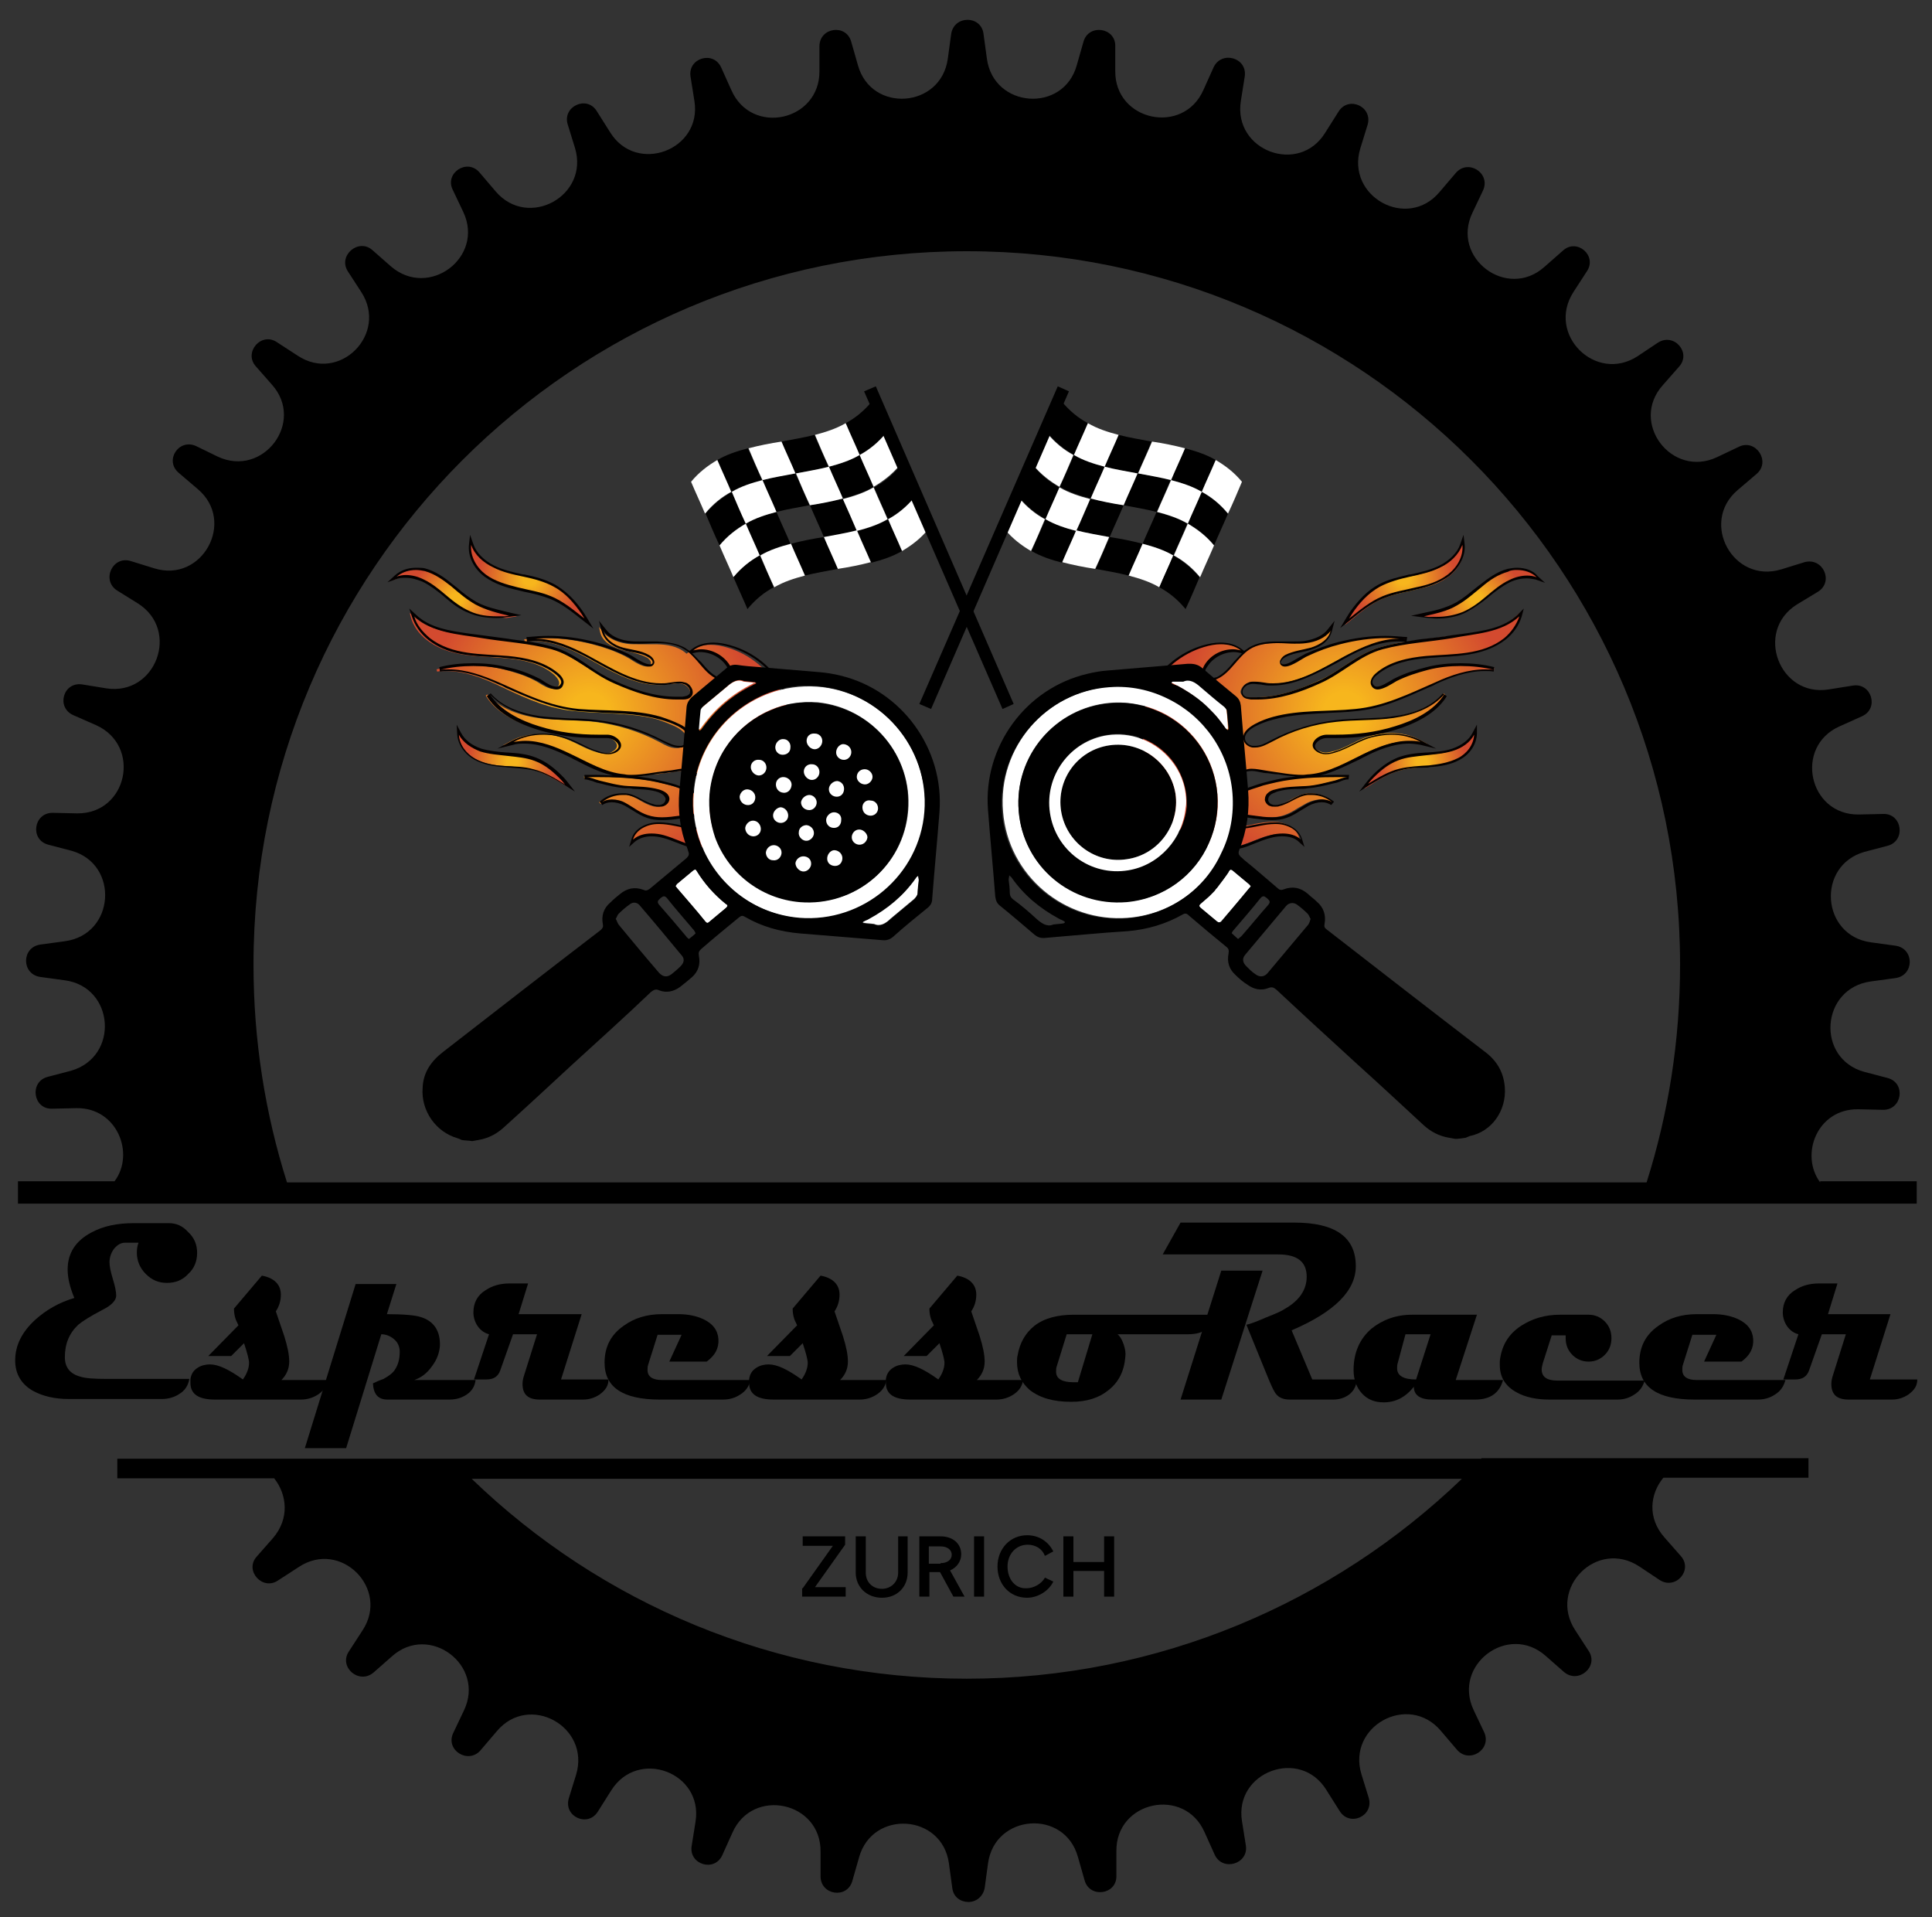<svg xmlns="http://www.w3.org/2000/svg" xmlns:xlink="http://www.w3.org/1999/xlink" id="Layer_1" x="0px" y="0px" width="628px" height="623.002px" viewBox="645.833 227.5 628 623.002" xml:space="preserve"><rect x="645.833" y="227.5" width="628" height="623.002" fill="#333333" stroke="none"/><g>	<g>		<g>			<g>				<g>					<path d="M994.924,375.36c-3.085-1.813-5.987-3.991-8.527-7.075c1.452-3.446,3.085-6.894,4.536-10.341      c2.539,3.084,5.442,5.442,8.526,7.075C998.008,368.466,996.375,371.913,994.924,375.36L994.924,375.36z"></path>					<path d="M1015.605,381.347c-3.628-0.544-7.257-1.27-10.704-2.177c1.451-3.447,3.084-6.895,4.536-10.341      c3.446,0.906,7.075,1.451,10.704,2.177C1018.689,374.453,1017.238,377.9,1015.605,381.347L1015.605,381.347z"></path>					<path d="M1036.469,387.334c-3.084-1.814-6.531-2.903-9.978-3.811c1.451-3.446,3.084-6.894,4.535-10.341      c3.447,0.907,6.895,1.996,9.979,3.81C1039.553,380.44,1038.102,383.887,1036.469,387.334L1036.469,387.334z"></path>					<path d="M1000.366,389.511c-3.447-0.907-6.895-1.996-9.979-3.81c1.451-3.447,3.084-6.895,4.536-10.342      c3.084,1.814,6.531,2.903,9.978,3.811C1003.45,382.616,1001.817,386.064,1000.366,389.511L1000.366,389.511z"></path>					<path d="M1021.774,393.865c-3.447-0.907-7.076-1.452-10.704-2.178c1.451-3.446,3.084-6.894,4.535-10.341      c3.628,0.544,7.257,1.271,10.704,2.177C1024.858,386.971,1023.406,390.418,1021.774,393.865L1021.774,393.865z"></path>					<path d="M1040.46,404.75c-2.539-3.084-5.442-5.442-8.526-7.075c1.451-3.447,3.084-6.895,4.535-10.341      c3.084,1.813,5.987,3.991,8.527,7.075C1043.544,397.857,1041.911,401.303,1040.46,404.75L1040.46,404.75z"></path>					<path d="M985.671,396.224c-3.084-1.814-5.986-3.991-8.526-7.076c1.451-3.446,3.084-6.894,4.535-10.341      c2.54,3.084,5.442,5.442,8.526,7.075C988.755,389.329,987.122,392.777,985.671,396.224L985.671,396.224z"></path>					<path d="M1006.534,402.029c-3.628-0.544-7.257-1.27-10.703-2.177c1.451-3.447,3.084-6.894,4.535-10.341      c3.447,0.907,7.075,1.451,10.704,2.177C1009.618,395.135,1007.985,398.582,1006.534,402.029L1006.534,402.029z"></path>					<path d="M1027.217,408.016c-3.085-1.814-6.531-2.902-9.979-3.81c1.451-3.447,3.084-6.895,4.536-10.341      c3.446,0.906,6.894,1.995,9.978,3.81C1030.301,401.122,1028.85,404.569,1027.217,408.016L1027.217,408.016z"></path>					<path d="M991.114,410.374c-3.447-0.907-6.895-1.995-9.979-3.81c1.451-3.447,3.084-6.895,4.535-10.341      c3.084,1.813,6.531,2.902,9.979,3.81C994.198,403.481,992.565,406.927,991.114,410.374L991.114,410.374z"></path>					<path d="M1012.703,414.547c-3.447-0.907-7.075-1.451-10.704-2.177c1.451-3.447,3.084-6.895,4.535-10.342      c3.629,0.545,7.257,1.271,10.704,2.178C1015.787,407.653,1014.154,411.1,1012.703,414.547L1012.703,414.547z"></path>					<path fill="#FFFFFF" d="M1004.901,379.17c-3.446-0.907-6.894-1.996-9.978-3.811c1.451-3.446,3.084-6.894,4.535-10.341      c3.084,1.814,6.531,2.903,9.979,3.811C1007.985,372.276,1006.353,375.723,1004.901,379.17L1004.901,379.17z"></path>					<path fill="#FFFFFF" d="M1026.491,383.524c-3.447-0.907-7.076-1.451-10.704-2.177c1.451-3.447,3.084-6.894,4.535-10.341      c3.629,0.544,7.257,1.27,10.704,2.177C1029.575,376.63,1027.942,380.077,1026.491,383.524L1026.491,383.524z"></path>					<path fill="#FFFFFF" d="M1044.996,394.409c-2.54-3.084-5.443-5.442-8.527-7.075c1.451-3.447,3.084-6.895,4.536-10.342      c3.084,1.814,5.986,3.992,8.526,7.076C1048.08,387.515,1046.629,390.962,1044.996,394.409L1044.996,394.409z"></path>					<path fill="#FFFFFF" d="M990.206,385.701c-3.084-1.814-5.986-3.991-8.526-7.076c1.451-3.446,3.084-6.894,4.536-10.341      c2.539,3.084,5.442,5.443,8.526,7.075C993.291,378.807,991.839,382.254,990.206,385.701L990.206,385.701z"></path>					<path fill="#FFFFFF" d="M1011.07,391.688c-3.629-0.544-7.257-1.27-10.704-2.177c1.451-3.447,3.084-6.895,4.535-10.341      c3.447,0.907,7.076,1.451,10.704,2.177C1014.154,384.794,1012.521,388.241,1011.07,391.688L1011.07,391.688z"></path>					<path fill="#FFFFFF" d="M1031.934,397.675c-3.084-1.814-6.531-2.903-9.979-3.81c1.451-3.447,3.085-6.895,4.536-10.342      c3.446,0.907,6.894,1.996,9.978,3.811C1035.018,390.781,1033.385,394.228,1031.934,397.675L1031.934,397.675z"></path>					<path fill="#FFFFFF" d="M995.649,400.033c-3.447-0.907-6.895-1.996-9.979-3.81c1.451-3.447,3.084-6.895,4.535-10.342      c3.085,1.814,6.531,2.903,9.979,3.811C998.733,392.958,997.282,396.586,995.649,400.033L995.649,400.033z"></path>					<path fill="#FFFFFF" d="M1035.925,415.091c-2.54-3.084-5.442-5.442-8.527-7.075c1.451-3.447,3.085-6.894,4.536-10.341      c3.084,1.814,5.986,3.991,8.526,7.075C1039.009,408.198,1037.376,411.645,1035.925,415.091L1035.925,415.091z"></path>					<path fill="#FFFFFF" d="M980.954,406.565c-3.084-1.814-5.986-3.991-8.527-7.075c1.452-3.447,3.085-6.895,4.536-10.342      c2.54,3.085,5.442,5.443,8.526,7.076C984.038,399.67,982.587,403.117,980.954,406.565L980.954,406.565z"></path>					<path fill="#FFFFFF" d="M1001.817,412.37c-3.628-0.545-7.257-1.271-10.703-2.178c1.451-3.446,3.084-6.894,4.535-10.341      c3.447,0.907,7.075,1.451,10.703,2.177C1004.901,405.476,1003.45,408.923,1001.817,412.37L1001.817,412.37z"></path>					<path fill="#FFFFFF" d="M1022.681,418.357c-3.084-1.814-6.531-2.902-9.978-3.81c1.451-3.447,3.084-6.895,4.535-10.341      c3.447,0.907,6.894,1.995,9.979,3.81C1025.765,411.463,1024.132,414.909,1022.681,418.357L1022.681,418.357z"></path>					<path d="M1031.208,425.432c-2.54-3.084-5.443-5.442-8.527-7.075c1.451-3.446,3.084-6.894,4.536-10.341      c3.084,1.814,5.986,3.991,8.526,7.075C1034.292,418.538,1032.841,421.986,1031.208,425.432L1031.208,425.432z"></path>					<polygon points="989.662,353.045 993.291,354.678 948.479,457.906 944.67,456.274      "></polygon>				</g>			</g>		</g>		<g>			<g>				<g>					<path d="M925.258,375.36c3.084-1.813,5.987-3.991,8.526-7.075c-1.451-3.446-3.084-6.894-4.535-10.341      c-2.54,3.084-5.442,5.442-8.527,7.075C922.174,368.466,923.807,371.913,925.258,375.36L925.258,375.36z"></path>					<path d="M904.395,381.347c3.628-0.544,7.257-1.27,10.704-2.177c-1.452-3.447-3.085-6.895-4.536-10.341      c-3.446,0.906-7.075,1.451-10.704,2.177C901.311,374.453,902.943,377.9,904.395,381.347L904.395,381.347z"></path>					<path d="M883.531,387.334c3.084-1.814,6.53-2.903,9.978-3.811c-1.451-3.446-3.084-6.894-4.535-10.341      c-3.447,0.907-6.895,1.996-9.979,3.81C880.628,380.44,882.079,383.887,883.531,387.334L883.531,387.334z"></path>					<path d="M919.815,389.511c3.447-0.907,6.894-1.996,9.978-3.81c-1.451-3.447-3.084-6.895-4.535-10.342      c-3.084,1.814-6.531,2.903-9.979,3.811C916.731,382.616,918.364,386.064,919.815,389.511L919.815,389.511z"></path>					<path d="M898.226,393.865c3.447-0.907,7.076-1.452,10.704-2.178c-1.451-3.446-3.084-6.894-4.535-10.341      c-3.629,0.544-7.257,1.271-10.704,2.177C895.142,386.971,896.774,390.418,898.226,393.865L898.226,393.865z"></path>					<path d="M879.722,404.75c2.539-3.084,5.442-5.442,8.526-7.075c-1.451-3.447-3.084-6.895-4.536-10.341      c-3.084,1.813-5.986,3.991-8.526,7.075C876.637,397.857,878.089,401.303,879.722,404.75L879.722,404.75z"></path>					<path d="M934.511,396.224c3.084-1.814,5.986-3.991,8.526-7.076c-1.451-3.446-3.084-6.894-4.535-10.341      c-2.54,3.084-5.443,5.442-8.527,7.075C931.426,389.329,932.878,392.777,934.511,396.224L934.511,396.224z"></path>					<path d="M913.646,402.029c3.629-0.544,7.257-1.27,10.704-2.177c-1.451-3.447-3.084-6.894-4.535-10.341      c-3.447,0.907-7.076,1.451-10.704,2.177C910.563,395.135,912.195,398.582,913.646,402.029L913.646,402.029z"></path>					<path d="M892.783,408.016c3.085-1.814,6.531-2.902,9.979-3.81c-1.451-3.447-3.084-6.895-4.536-10.341      c-3.446,0.906-6.894,1.995-9.978,3.81C889.699,401.122,891.332,404.569,892.783,408.016L892.783,408.016z"></path>					<path d="M929.067,410.374c3.447-0.907,6.895-1.995,9.979-3.81c-1.451-3.447-3.084-6.895-4.535-10.341      c-3.085,1.813-6.531,2.902-9.979,3.81C925.983,403.481,927.435,406.927,929.067,410.374L929.067,410.374z"></path>					<path d="M907.479,414.547c3.447-0.907,7.075-1.451,10.704-2.177c-1.451-3.447-3.084-6.895-4.536-10.342      c-3.628,0.545-7.257,1.271-10.703,2.178C904.395,407.653,905.846,411.1,907.479,414.547L907.479,414.547z"></path>					<path fill="#FFFFFF" d="M915.279,379.17c3.447-0.907,6.895-1.996,9.979-3.811c-1.451-3.446-3.084-6.894-4.536-10.341      c-3.084,1.814-6.53,2.903-9.978,3.811C912.195,372.276,913.646,375.723,915.279,379.17L915.279,379.17z"></path>					<path fill="#FFFFFF" d="M893.69,383.524c3.447-0.907,7.075-1.451,10.704-2.177c-1.451-3.447-3.084-6.894-4.536-10.341      c-3.628,0.544-7.256,1.27-10.703,2.177C890.606,376.63,892.058,380.077,893.69,383.524L893.69,383.524z"></path>					<path fill="#FFFFFF" d="M875.004,394.409c2.54-3.084,5.442-5.442,8.527-7.075c-1.452-3.447-3.085-6.895-4.536-10.342      c-3.084,1.814-5.986,3.992-8.526,7.076C871.92,387.515,873.553,390.962,875.004,394.409L875.004,394.409z"></path>					<path fill="#FFFFFF" d="M929.793,385.701c3.085-1.814,5.987-3.991,8.527-7.076c-1.451-3.446-3.084-6.894-4.536-10.341      c-2.539,3.084-5.442,5.443-8.526,7.075C926.709,378.807,928.342,382.254,929.793,385.701L929.793,385.701z"></path>					<path fill="#FFFFFF" d="M909.111,391.688c3.628-0.544,7.257-1.27,10.704-2.177c-1.451-3.447-3.084-6.895-4.536-10.341      c-3.446,0.907-7.075,1.451-10.703,2.177C906.027,384.794,907.479,388.241,909.111,391.688L909.111,391.688z"></path>					<path fill="#FFFFFF" d="M888.248,397.675c3.084-1.814,6.531-2.903,9.978-3.81c-1.451-3.447-3.084-6.895-4.535-10.342      c-3.447,0.907-6.894,1.996-9.979,3.811C885.164,390.781,886.615,394.228,888.248,397.675L888.248,397.675z"></path>					<path fill="#FFFFFF" d="M924.351,400.033c3.447-0.907,6.895-1.996,9.979-3.81c-1.451-3.447-3.084-6.895-4.536-10.342      c-3.084,1.814-6.53,2.903-9.978,3.811C921.267,392.958,922.899,396.586,924.351,400.033L924.351,400.033z"></path>					<path fill="#FFFFFF" d="M884.257,415.091c2.54-3.084,5.442-5.442,8.526-7.075c-1.451-3.447-3.084-6.894-4.535-10.341      c-3.084,1.814-5.987,3.991-8.526,7.075C881.173,408.198,882.806,411.645,884.257,415.091L884.257,415.091z"></path>					<path fill="#FFFFFF" d="M939.046,406.565c3.084-1.814,5.986-3.991,8.526-7.075c-1.451-3.447-3.084-6.895-4.535-10.342      c-2.54,3.085-5.442,5.443-8.526,7.076C935.962,399.67,937.595,403.117,939.046,406.565L939.046,406.565z"></path>					<path fill="#FFFFFF" d="M918.183,412.37c3.628-0.545,7.257-1.271,10.703-2.178c-1.451-3.446-3.084-6.894-4.535-10.341      c-3.447,0.907-7.075,1.451-10.704,2.177C915.099,405.476,916.731,408.923,918.183,412.37L918.183,412.37z"></path>					<path fill="#FFFFFF" d="M897.5,418.357c3.085-1.814,6.531-2.902,9.979-3.81c-1.451-3.447-3.084-6.895-4.535-10.341      c-3.447,0.907-6.895,1.995-9.979,3.81C894.416,411.463,895.868,414.909,897.5,418.357L897.5,418.357z"></path>					<path d="M888.792,425.432c2.54-3.084,5.443-5.442,8.527-7.075c-1.451-3.446-3.084-6.894-4.536-10.341      c-3.084,1.814-5.986,3.991-8.526,7.075C885.708,418.538,887.341,421.986,888.792,425.432L888.792,425.432z"></path>					<polygon points="930.519,353.045 926.709,354.678 971.702,457.906 975.33,456.274      "></polygon>				</g>			</g>		</g>	</g>	<g>		<g>			<g>									<radialGradient id="SVGID_1_" cx="2689.433" cy="1369.398" r="29.012" gradientTransform="matrix(-1.738 0.52 -0.52 -1.738 6469.061 1440.526)" gradientUnits="userSpaceOnUse">					<stop offset="0.125" style="stop-color:#F7B61D"></stop>					<stop offset="1" style="stop-color:#D34A2F"></stop>				</radialGradient>				<path fill="url(#SVGID_1_)" d="M1044.089,503.444c-7.62,0-14.695-3.991-18.324-10.341c-5.442-9.435-13.425-27.395-5.986-41.364     c3.628-6.713,9.979-11.974,17.234-14.151c1.996-0.544,3.811-0.907,5.443-0.907c2.721,0,5.08,0.727,6.894,2.178l0.907,0.726     c0.544-0.363,0.907-0.726,1.451-1.089c2.903-1.814,6.531-1.995,9.071-1.995h0.363c0.907,0,1.813,0,2.54,0     c0.906,0,1.813,0,2.539,0c1.451,0,2.54,0,3.629-0.182c3.447-0.363,6.168-1.814,7.801-3.991l1.089-1.451l-0.363,1.633     c-0.907,3.628-4.898,5.079-6.531,5.624c-0.907,0.181-1.813,0.544-2.902,0.726c-1.814,0.362-3.81,0.907-5.442,1.813     c-0.727,0.363-1.451,1.089-1.633,1.633c0,0.363,0,0.545,0.182,0.907c0.181,0.363,0.544,0.545,1.088,0.545     c1.633,0,3.991-1.452,5.624-2.54c0.726-0.363,1.271-0.726,1.633-0.907c3.447-1.633,7.075-2.902,10.522-3.81     c5.08-1.271,10.16-1.996,15.058-1.996c2.178,0,4.354,0.182,6.531,0.363h0.545l-0.182,0.726h-0.544     c-0.727,0-1.452-0.182-2.178-0.182c-6.35,0-12.336,2.902-17.054,5.261c-1.088,0.545-2.177,1.271-3.266,1.814     c-6.53,3.629-13.243,7.257-20.682,7.257c-0.907,0-1.814,0-2.54-0.182c-0.362,0-0.726-0.181-1.088-0.181     c-0.907-0.182-1.633-0.182-2.54-0.182c-0.726,0-1.271,0.182-1.814,0.362c-0.907,0.363-1.633,1.271-1.996,2.178     c-0.181,0.544-0.181,1.088,0.363,1.633c0.544,0.544,1.451,0.726,2.358,0.726c0.726,0,1.451,0,2.177,0     c7.438,0,14.695-2.722,20.138-5.262c3.085-1.27,5.806-3.084,8.527-4.898c3.628-2.358,7.438-4.898,11.974-6.168     c4.717-1.27,9.797-1.996,14.514-2.54c2.722-0.362,5.442-0.726,8.164-1.089c1.27-0.181,2.722-0.362,4.173-0.544     c6.35-0.907,13.063-1.814,17.598-6.35l1.088-0.907l-0.362,1.451c-0.726,2.722-2.54,5.262-5.08,7.257     c-5.986,4.717-13.606,5.262-20.863,5.624c-1.451,0-3.084,0.182-4.535,0.363c-4.718,0.362-11.43,1.451-16.146,5.442     c-0.544,0.545-1.996,1.814-1.452,3.266c0.363,0.907,0.908,1.271,1.814,1.271c1.451,0,3.447-1.089,4.717-1.996     c0.545-0.362,0.907-0.544,1.271-0.726c3.266-1.633,6.713-2.902,10.159-3.629c3.629-0.906,7.257-1.27,10.886-1.27     c3.81,0,7.438,0.363,10.886,1.27l-0.182,0.727c-0.907-0.182-1.996-0.182-2.903-0.182c-5.986,0-11.61,2.177-15.965,4.173     l-2.722,1.27c-7.619,3.447-14.876,6.713-23.584,7.62c-2.903,0.181-5.806,0.362-8.709,0.544     c-5.986,0.182-12.154,0.544-17.96,2.177c-2.177,0.545-3.991,1.271-5.806,2.358c-0.907,0.545-4.173,2.358-3.447,4.898     c0.363,1.089,1.451,1.814,2.722,1.996c0.362,0,0.544,0,0.726,0c1.814,0,3.447-0.907,5.08-1.814l0.362-0.182     c6.531-3.447,13.606-5.624,20.863-6.531c2.903-0.362,5.806-0.362,8.708-0.544c3.266-0.182,6.713-0.363,9.979-0.726     c7.257-1.089,12.881-3.629,16.328-7.62l0.544,0.363c-2.902,4.717-8.163,8.164-16.327,10.704     c-5.806,1.813-12.156,2.721-19.231,2.721c-0.907,0-1.813,0-2.721,0l0,0c-1.996,0-3.991,1.271-4.354,2.54     c-0.363,1.089,0.726,1.996,1.633,2.358c0.726,0.363,1.451,0.544,2.178,0.544c1.088,0,1.995-0.362,2.902-0.544     c1.995-0.544,3.81-1.451,5.624-2.358c2.177-1.089,4.354-2.177,6.894-2.722c1.814-0.544,3.811-0.726,5.624-0.726     c3.629,0,6.895,0.726,9.797,2.358l2.358,1.271l-2.721-0.544c-1.271-0.363-2.54-0.363-3.811-0.363     c-5.261,0-10.341,2.177-14.332,4.173c-0.907,0.362-1.633,0.907-2.54,1.27c-4.898,2.54-9.796,5.08-15.239,5.443     c-0.726,0-1.451,0.181-2.358,0.181c-2.722,0-5.261-0.362-7.982-0.726c-1.089-0.182-2.177-0.362-3.266-0.362     c-1.089-0.182-1.995-0.363-2.722-0.363c-1.088-0.182-1.813-0.363-2.721-0.363c-1.271,0-2.722,0.363-5.262,1.996     c-1.451,0.907-1.995,2.54-1.27,3.991c0.544,0.907,1.088,1.271,2.177,1.271s2.177-0.363,3.085-0.907     c0.181-0.182,0.544-0.182,0.725-0.363c1.452-0.544,2.903-1.089,4.354-1.451c2.722-0.726,5.624-1.451,8.708-1.814     c4.536-0.726,9.615-0.907,15.239-0.907c1.271,0,2.358,0,3.629,0v0.726c-0.907,0-1.814,0.363-2.54,0.545     c-0.544,0.181-0.907,0.362-1.451,0.544l-0.907,0.182c-2.722,0.726-5.624,1.451-8.526,1.633c-0.727,0-1.452,0-2.178,0.181     c-2.721,0.182-5.261,0.182-7.619,0.907c-0.727,0.182-1.633,0.545-2.359,1.089c-0.725,0.544-1.088,1.27-0.906,1.996     c0.182,0.726,0.726,1.451,1.633,1.813c0.362,0.182,0.726,0.182,1.27,0.182c0.363,0,0.907,0,1.451-0.182     c1.451-0.362,2.722-1.088,3.991-1.813c1.633-0.907,3.266-1.633,5.08-1.996c0.363,0,0.907,0,1.271,0     c2.539,0,5.079,0.907,7.075,2.54l-0.544,0.544c-0.908-0.726-1.996-1.088-3.266-1.088c-1.271,0-2.903,0.362-4.354,1.088     c-0.907,0.545-1.996,1.089-2.903,1.633c-1.451,0.907-2.902,1.814-4.535,2.358c-1.451,0.545-2.902,0.726-4.717,0.726     c-1.996,0-3.991-0.181-5.987-0.544c-1.813-0.182-3.81-0.544-5.624-0.544c-1.27,0-1.995,0.907-1.995,1.995     c0,0.907,0.544,1.996,1.995,2.178c0.363,0,0.545,0,0.907,0c0.544,0,1.271,0,1.814-0.182c1.271-0.182,2.54-0.363,3.81-0.726     c1.996-0.363,3.991-0.726,5.987-0.726h0.362c3.447,0,7.438,1.813,8.346,5.442l0.363,1.089l-0.907-0.727     c-1.452-1.27-3.447-1.813-5.624-1.813c-1.271,0-2.54,0.181-3.991,0.544c-1.633,0.363-3.266,1.089-4.718,1.633     c-1.633,0.726-3.446,1.27-5.079,1.814C1047.354,503.262,1045.722,503.444,1044.089,503.444z M1046.81,439.039     c-3.628,0-7.075,1.813-8.889,4.898c-0.363,0.544-1.271,2.358-0.363,3.628c0.544,0.726,1.27,0.907,1.995,0.907     s1.452-0.182,1.996-0.544c2.177-1.089,3.81-2.903,5.624-4.898c1.089-1.089,1.996-2.358,3.266-3.266l-0.907-0.182     C1048.442,439.22,1047.536,439.039,1046.81,439.039z"></path>				<path fill="#030000" d="M1139.697,427.791c-0.907,2.721-2.721,5.261-4.898,7.075c-7.075,5.624-16.69,5.079-25.398,5.806     c-5.806,0.544-11.974,1.813-16.328,5.624c-1.089,0.906-1.995,2.358-1.633,3.628c0.363,1.089,1.271,1.633,2.177,1.633     c1.996,0,4.898-1.995,6.169-2.722c3.266-1.633,6.712-2.721,10.159-3.628s7.076-1.27,10.704-1.27s7.257,0.362,10.886,1.27     c-0.908-0.182-1.996-0.182-2.903-0.182c-5.442,0-11.066,1.814-16.146,4.173c-8.708,3.81-16.69,7.801-26.124,8.708     c-8.891,0.907-17.961,0.182-26.67,2.54c-1.995,0.544-3.99,1.27-5.986,2.358s-4.354,2.903-3.629,5.262     c0.363,1.27,1.633,2.177,2.903,2.358c0.362,0,0.544,0,0.907,0c1.995,0,3.81-1.089,5.624-1.996     c6.35-3.447,13.425-5.624,20.682-6.35c6.169-0.726,12.519-0.363,18.687-1.27c6.168-0.907,12.518-3.085,16.51-7.802     c-3.447,5.624-10.16,8.708-16.146,10.522c-6.351,1.996-12.7,2.722-19.231,2.722c-0.907,0-1.813,0-2.721,0c0,0,0,0-0.182,0     c-3.266,0-6.894,3.628-2.722,5.806c0.726,0.362,1.633,0.544,2.358,0.544c1.089,0,1.996-0.182,3.085-0.544     c4.354-1.271,8.164-4.173,12.518-5.08c1.814-0.363,3.81-0.726,5.624-0.726c3.266,0,6.713,0.726,9.615,2.358     c-1.27-0.363-2.54-0.363-3.81-0.363c-4.898,0-9.979,1.996-14.514,4.173c-5.624,2.722-11.43,6.169-17.779,6.713     c-0.726,0-1.451,0.182-2.178,0.182c-3.81,0-7.438-0.726-11.248-1.271c-2.357-0.362-3.81-0.726-5.442-0.726     c-1.451,0-2.902,0.544-5.442,1.996c-1.451,0.907-2.177,2.902-1.451,4.354c0.544,1.089,1.451,1.633,2.358,1.633     c1.27,0,2.902-0.726,3.991-1.088c1.451-0.545,2.902-0.907,4.354-1.452c2.903-0.726,5.806-1.451,8.709-1.813     c5.079-0.726,10.159-0.907,15.239-0.907c1.27,0,2.358,0,3.628,0l0,0c-1.451,0-2.721,0.726-4.172,1.088     c-3.085,0.727-6.169,1.633-9.435,1.814c-3.446,0.182-6.712,0.182-9.978,1.089c-0.907,0.182-1.814,0.544-2.359,1.089     c-0.726,0.544-1.088,1.451-1.088,2.358c0.182,0.906,0.907,1.813,1.814,1.995c0.362,0.182,0.906,0.182,1.451,0.182     c0.544,0,1.088,0,1.451-0.182c3.266-0.726,5.806-3.266,9.252-3.628c0.363,0,0.727,0,1.271,0c2.54,0,4.898,0.906,6.894,2.539     c-0.906-0.726-2.177-1.088-3.446-1.088c-1.452,0-3.085,0.544-4.354,1.088c-2.54,1.271-4.717,3.085-7.257,3.992     c-1.451,0.544-3.084,0.726-4.717,0.726c-3.81,0-7.802-1.089-11.611-1.089l0,0c-3.084,0-3.084,4.717,0,4.898     c0.363,0,0.544,0,0.907,0c0.545,0,1.27,0,1.814-0.182c3.266-0.362,6.531-1.451,9.797-1.451c0.182,0,0.182,0,0.362,0     c3.447,0,7.257,1.814,8.164,5.08c-1.633-1.452-3.81-1.996-5.986-1.996c-1.271,0-2.722,0.182-3.991,0.544     c-3.447,0.907-6.531,2.54-9.797,3.447c-1.451,0.363-3.084,0.544-4.717,0.544c-7.258,0-14.514-3.991-18.143-10.159     c-7.075-12.337-12.518-28.483-5.986-41.001c3.628-6.713,9.796-11.793,17.053-13.97c1.814-0.544,3.629-0.907,5.443-0.907     c2.358,0,4.717,0.545,6.531,1.996c-0.907-0.182-1.633-0.363-2.54-0.363c-3.629,0-7.257,1.814-9.253,5.08     c-0.726,1.27-1.27,2.722-0.363,3.991c0.545,0.726,1.452,1.089,2.359,1.089c0.726,0,1.451-0.182,2.177-0.545     c4.354-1.995,6.531-7.075,10.522-9.615c2.54-1.633,5.806-1.995,8.89-1.995c0.182,0,0.182,0,0.362,0     c1.814,0,3.447,0.181,5.262,0.181c1.27,0,2.54,0,3.81-0.181c3.084-0.363,6.169-1.633,7.982-3.991     c-0.726,2.902-3.628,4.535-6.35,5.442c-2.722,0.726-5.806,1.089-8.345,2.358c-1.089,0.544-2.178,1.996-1.633,3.084     c0.362,0.545,0.906,0.726,1.451,0.726c2.358,0,5.986-2.902,7.438-3.446c3.447-1.633,6.895-2.903,10.523-3.811     c4.897-1.27,9.978-1.995,15.058-1.995c2.177,0,4.354,0.181,6.35,0.362c-0.726,0-1.451-0.182-2.177-0.182     c-5.987,0-11.793,2.54-17.235,5.443c-7.438,3.991-15.239,9.07-23.767,9.07c-0.906,0-1.633,0-2.539-0.181     c-1.089-0.182-2.359-0.363-3.629-0.363c-0.726,0-1.451,0-1.996,0.363c-1.813,0.726-2.902,3.084-1.633,4.535     c0.727,0.726,1.633,0.726,2.54,0.907c0.726,0,1.452,0,2.178,0c7.075,0,13.969-2.358,20.319-5.262     c7.075-3.084,12.881-9.07,20.318-11.066c7.438-1.995,15.059-2.358,22.678-3.628     C1125.184,433.415,1133.892,433.234,1139.697,427.791 M1102.688,435.229c0.182,0,0.363,0,0.544,0     C1103.051,435.229,1102.869,435.229,1102.688,435.229 M1141.149,425.251l-1.996,1.995c-4.535,4.354-11.066,5.262-17.416,6.169     c-1.451,0.181-2.722,0.362-4.173,0.544c-2.722,0.544-5.442,0.726-8.164,1.089c-2.177,0.181-4.173,0.544-6.35,0.906l0.181-1.451     c-0.181,0-0.362,0-0.544,0c-2.177-0.182-4.354-0.362-6.531-0.362c-5.079,0-10.159,0.726-15.239,1.995     c-3.628,0.907-7.257,2.358-10.703,3.81c-0.363,0.182-0.907,0.545-1.633,0.907c-1.633,0.907-3.992,2.54-5.443,2.54     c-0.544,0-0.726-0.182-0.907-0.362c-0.181-0.182-0.181-0.363,0-0.545c0.182-0.544,0.726-1.088,1.452-1.451     c1.633-0.907,3.446-1.27,5.261-1.633c0.907-0.182,1.814-0.362,2.903-0.726c3.81-1.089,6.168-3.266,6.894-5.986l0.907-3.447     l-2.178,2.721c-1.451,1.996-4.172,3.266-7.438,3.811c-1.089,0.181-2.178,0.181-3.629,0.181c-0.907,0-1.814,0-2.54,0     c-0.907,0-1.813,0-2.721,0h-0.363c-2.54,0-6.168,0.182-9.253,2.178c-0.362,0.362-0.906,0.544-1.27,0.907l-0.726-0.545     c-1.814-1.451-4.173-2.177-7.075-2.177c-1.814,0-3.629,0.363-5.624,0.907c-7.438,2.177-13.788,7.438-17.599,14.332     c-7.619,14.151,0.545,32.293,5.987,41.727c3.628,6.351,11.066,10.522,18.687,10.522c1.633,0,3.266-0.181,4.898-0.544     c1.814-0.363,3.447-1.089,5.261-1.814c1.452-0.544,3.085-1.27,4.718-1.633c1.27-0.362,2.539-0.544,3.81-0.544     c2.177,0,4.173,0.544,5.442,1.814l1.814,1.633l-0.726-2.358c-1.089-3.811-5.262-5.624-8.708-5.624h-0.363     c-1.996,0-4.173,0.362-5.987,0.726c-1.27,0.182-2.54,0.544-3.81,0.726c-0.544,0-1.088,0.182-1.814,0.182     c-0.362,0-0.544,0-0.906,0c-1.271,0-1.633-1.089-1.633-1.814s0.362-1.633,1.633-1.633c1.813,0,3.628,0.182,5.623,0.544     c1.996,0.182,3.992,0.545,5.987,0.545c1.814,0,3.447-0.182,4.898-0.727c1.633-0.544,3.084-1.451,4.536-2.358     c0.906-0.544,1.813-1.088,2.721-1.633c1.451-0.726,2.902-1.088,4.173-1.088c1.27,0,2.177,0.362,3.084,0.907l0.907-1.089     c-1.996-1.633-4.717-2.722-7.257-2.722c-0.363,0-0.907,0-1.271,0c-1.995,0.182-3.628,1.089-5.261,1.996     c-1.271,0.726-2.54,1.27-3.991,1.633c-0.544,0.182-0.907,0.182-1.27,0.182c-0.363,0-0.727,0-1.089-0.182     c-0.726-0.182-1.271-0.907-1.271-1.451c0-0.545,0.182-1.271,0.727-1.633c0.544-0.545,1.451-0.726,2.177-1.089     c2.54-0.726,4.898-0.907,7.619-0.907c0.726,0,1.452,0,2.178-0.182c2.902-0.181,5.806-0.906,8.708-1.633l0.907-0.181     c0.544-0.182,1.089-0.363,1.451-0.545c0.907-0.362,1.633-0.544,2.358-0.544l0.182-1.451c-1.271,0-2.358,0-3.629,0     c-1.995,0-3.81,0-5.624,0.182c4.173-1.089,8.164-3.085,11.974-4.898c0.907-0.363,1.633-0.907,2.54-1.271     c3.81-1.995,9.071-4.173,14.151-4.173c1.27,0,2.539,0.182,3.628,0.363l5.262,1.27l-4.718-2.539     c-2.902-1.633-6.35-2.358-9.978-2.358c-1.996,0-3.81,0.181-5.806,0.726c-2.54,0.544-4.717,1.633-6.895,2.721     c-1.813,0.907-3.628,1.814-5.623,2.358c-0.907,0.363-1.814,0.545-2.903,0.545c-0.726,0-1.451-0.182-1.995-0.545     c-1.089-0.544-1.633-1.27-1.451-1.995c0.362-1.271,2.177-2.358,3.81-2.358h0.181c0.907,0,1.814,0,2.903,0     c7.257,0,13.606-0.907,19.412-2.722c8.164-2.54,13.606-6.168,16.509-10.885l-1.27-0.907c-3.447,3.991-8.89,6.531-16.146,7.438     c-3.266,0.544-6.713,0.544-9.979,0.726c-2.902,0.181-5.805,0.181-8.708,0.544c-7.438,0.907-14.514,3.084-21.045,6.531     l-0.362,0.182c-1.633,0.906-3.084,1.633-4.898,1.633c-0.182,0-0.545,0-0.726,0c-1.089-0.182-1.996-0.907-2.358-1.814     c-0.727-2.178,2.177-3.991,3.266-4.536c1.813-0.906,3.628-1.633,5.805-2.177c5.806-1.633,11.975-1.814,17.779-2.177     c2.903-0.182,5.806-0.182,8.709-0.544c8.708-0.727,15.965-4.173,23.766-7.62c0.907-0.363,1.814-0.726,2.722-1.27     c4.354-1.996,9.978-4.173,15.783-4.173c0.907,0,1.996,0,2.903,0.181l0.181-1.451c-3.628-0.907-7.257-1.27-11.066-1.27     c-3.628,0-7.438,0.362-10.886,1.27c-3.628,0.907-7.075,1.996-10.341,3.629c-0.362,0.182-0.726,0.362-1.27,0.726     c-1.271,0.726-3.266,1.995-4.536,1.995c-0.726,0-1.088-0.362-1.451-1.088c-0.362-1.089,0.907-2.358,1.451-2.722     c4.717-3.991,11.43-5.08,15.965-5.442c1.452-0.182,3.085-0.182,4.536-0.363c7.438-0.362,15.058-0.907,21.227-5.624     c2.54-1.995,4.354-4.535,5.261-7.438L1141.149,425.251L1141.149,425.251z M1059.328,450.287c7.438,0,14.332-3.811,20.863-7.257     c1.089-0.545,2.177-1.271,3.266-1.814c4.535-2.54,10.704-5.262,16.872-5.262c0.726,0,1.451,0,2.178,0.182h0.181     c-2.722,0.363-5.261,0.907-7.982,1.633c-4.535,1.271-8.345,3.81-11.974,6.169c-2.722,1.813-5.442,3.628-8.346,4.897     c-5.442,2.359-12.699,5.262-20.138,5.262c-0.726,0-1.451,0-2.177,0s-1.633-0.182-1.996-0.726     c-0.362-0.363-0.362-0.907-0.362-1.271c0.181-0.906,0.907-1.633,1.633-1.995c0.544-0.182,1.088-0.363,1.813-0.363     c0.727,0,1.633,0.182,2.359,0.182c0.362,0,0.726,0.182,1.088,0.182C1057.514,450.287,1058.421,450.287,1059.328,450.287     L1059.328,450.287z M1039.372,447.929c-0.545,0-1.271-0.182-1.633-0.727c-0.545-0.906-0.182-2.177,0.544-3.084     c1.814-2.902,5.261-4.717,8.708-4.717c0.726,0,1.633,0.182,2.358,0.363h0.182c-0.907,0.907-1.814,1.995-2.722,2.902     c-1.633,1.996-3.266,3.81-5.442,4.898C1040.642,447.747,1039.916,447.929,1039.372,447.929L1039.372,447.929z M1048.442,484.394     c-0.906,0-1.451-0.362-1.813-1.088c-0.545-1.089,0-2.722,1.088-3.447c2.54-1.633,3.811-1.814,5.08-1.814     c0.726,0,1.633,0.182,2.54,0.363c0.726,0.182,1.633,0.362,2.721,0.362c1.089,0.182,2.178,0.363,3.266,0.363     c1.996,0.363,3.811,0.544,5.806,0.726c-0.544,0-1.27,0.182-1.813,0.182c-3.085,0.362-5.987,1.089-8.709,1.814     c-1.451,0.362-2.902,0.907-4.535,1.451c-0.182,0-0.544,0.182-0.726,0.362C1050.438,484.031,1049.35,484.394,1048.442,484.394     L1048.442,484.394z"></path>			</g>			<g>									<radialGradient id="SVGID_2_" cx="2665.606" cy="1267.829" r="7.994" gradientTransform="matrix(-1.769 0.401 -0.401 -1.769 6331.891 1649.024)" gradientUnits="userSpaceOnUse">					<stop offset="0.125" style="stop-color:#F7B61D"></stop>					<stop offset="1" style="stop-color:#D34A2F"></stop>				</radialGradient>				<path fill="url(#SVGID_2_)" d="M1091.258,480.948c2.903-3.266,5.987-5.443,9.071-6.531c2.722-1.089,5.624-1.271,8.89-1.633     h0.363c2.902-0.182,5.806-0.545,8.526-1.451c3.084-1.089,5.442-2.903,6.713-5.262l0.726-1.451v1.633     c-0.182,3.084-2.177,6.168-5.442,7.982c-2.903,1.633-6.531,2.177-9.435,2.358c-0.726,0-1.27,0.182-1.995,0.182     c-2.54,0.182-5.08,0.362-7.62,1.089c-3.628,0.906-6.894,2.902-9.978,4.898l-1.814,1.088L1091.258,480.948z"></path>				<path fill="#030000" d="M1125.003,466.252c-0.182,3.266-2.359,6.168-5.262,7.619c-2.902,1.452-6.168,1.996-9.434,2.359     c-3.266,0.181-6.531,0.362-9.615,1.088c-3.629,0.907-6.895,2.903-10.16,4.898l0.907-1.089c2.54-2.721,5.442-5.261,8.89-6.53     c2.722-1.089,5.806-1.271,8.89-1.633c3.084-0.363,5.987-0.545,8.89-1.452C1121.011,470.607,1123.732,468.792,1125.003,466.252      M1125.909,462.987l-1.451,2.722c-1.088,2.177-3.447,3.991-6.531,5.079c-2.721,0.907-5.624,1.089-8.345,1.271h-0.363     c-3.266,0.181-6.168,0.544-9.071,1.633c-3.084,1.27-6.168,3.446-9.07,6.712l-0.907,1.089l-2.54,3.266l3.447-2.177     c3.084-1.814,6.35-3.811,9.978-4.718c2.358-0.726,5.08-0.906,7.62-0.906c0.726,0,1.27,0,1.995-0.182     c3.085-0.182,6.713-0.726,9.616-2.358c3.446-1.814,5.442-5.08,5.623-8.346V462.987L1125.909,462.987z"></path>			</g>			<g>									<radialGradient id="SVGID_3_" cx="2680.244" cy="1482.519" r="9.198" gradientTransform="matrix(-1.695 0.647 -0.647 -1.695 6604.278 1194.101)" gradientUnits="userSpaceOnUse">					<stop offset="0.125" style="stop-color:#F7B61D"></stop>					<stop offset="1" style="stop-color:#D34A2F"></stop>				</radialGradient>				<path fill="url(#SVGID_3_)" d="M1084.908,427.065c2.903-4.172,5.806-7.257,9.253-9.07c2.902-1.633,6.35-2.54,9.978-3.266h0.363     c3.266-0.726,6.531-1.452,9.434-2.903c3.447-1.633,5.806-4.173,6.895-7.075l0.544-1.451l0.182,1.633     c0.362,3.628-1.451,7.438-4.898,9.978c-3.084,2.359-7.075,3.447-10.522,4.173c-0.726,0.182-1.451,0.363-2.177,0.545     c-2.903,0.544-5.806,1.27-8.527,2.358c-3.991,1.633-7.438,4.535-10.704,7.257l-1.632,1.27L1084.908,427.065z"></path>				<path fill="#030000" d="M1121.192,404.569c0.363,3.811-1.814,7.438-4.717,9.615c-3.084,2.358-6.713,3.447-10.341,4.173     c-3.629,0.907-7.438,1.451-10.886,2.903c-3.991,1.633-7.438,4.535-10.885,7.257l0.907-1.452c2.358-3.628,5.442-6.894,9.071-8.89     c3.084-1.632,6.53-2.539,9.796-3.265c3.266-0.727,6.895-1.452,9.979-3.085C1117.201,410.374,1119.923,407.834,1121.192,404.569      M1121.556,401.303l-1.089,3.084c-0.907,2.722-3.446,5.262-6.712,6.895c-2.903,1.451-6.169,2.177-9.435,2.902h-0.362     c-3.629,0.907-7.076,1.633-9.979,3.266c-3.447,1.814-6.531,4.898-9.434,9.071l-0.907,1.451l-2.178,3.629l3.266-2.54     c3.266-2.722,6.713-5.442,10.704-7.075c2.722-1.089,5.624-1.814,8.527-2.358c0.725-0.182,1.451-0.363,2.177-0.545     c3.446-0.726,7.438-1.995,10.704-4.354c3.446-2.722,5.442-6.713,5.079-10.341L1121.556,401.303L1121.556,401.303z"></path>			</g>			<g>									<radialGradient id="SVGID_4_" cx="2799.361" cy="1302.027" r="8.145" gradientTransform="matrix(-1.555 0.935 0.935 1.555 4261.264 -4220.055)" gradientUnits="userSpaceOnUse">					<stop offset="0.125" style="stop-color:#F7B61D"></stop>					<stop offset="1" style="stop-color:#D34A2F"></stop>				</radialGradient>				<path fill="url(#SVGID_4_)" d="M1112.666,428.154c-0.907,0-1.633,0-2.54,0l-3.629-0.544l1.996-0.545     c3.629-0.906,7.438-1.633,10.885-3.446c2.359-1.271,4.354-2.903,6.351-4.536c0.544-0.362,1.088-0.907,1.633-1.27     c2.358-1.996,5.261-4.173,8.708-4.898c1.088-0.182,1.996-0.363,3.084-0.363c2.54,0,4.898,0.907,6.531,2.359l1.089,1.088     l-1.452-0.544c-0.906-0.363-1.813-0.544-2.902-0.544c-1.814,0-3.81,0.544-5.624,1.451c-2.54,1.27-4.898,3.084-7.257,4.898     l-0.182,0.181c-2.539,2.178-4.898,3.991-7.619,5.08C1118.834,427.61,1115.932,428.154,1112.666,428.154L1112.666,428.154z"></path>				<path fill="#030000" d="M1138.972,412.733c2.358,0,4.717,0.726,6.35,2.358c-0.906-0.362-1.995-0.544-3.084-0.544     c-1.995,0-3.991,0.544-5.806,1.451c-2.721,1.271-5.079,3.266-7.438,5.262c-2.357,1.995-4.717,3.81-7.619,5.079     c-2.722,1.089-5.624,1.633-8.708,1.633c-0.907,0-1.633,0-2.54,0l-1.451-0.181c3.81-0.907,7.619-1.633,10.885-3.629     c2.903-1.633,5.262-3.81,7.982-5.987c2.54-2.177,5.262-3.991,8.527-4.898C1136.977,412.733,1138.064,412.733,1138.972,412.733      M1138.972,412.007c-1.088,0-2.177,0.182-3.084,0.363c-3.447,0.907-6.35,3.084-8.89,5.079c-0.544,0.363-1.089,0.907-1.633,1.271     c-1.996,1.633-3.991,3.266-6.169,4.535c-3.265,1.814-7.075,2.722-10.703,3.447l-3.991,0.907l4.173,0.544l1.451,0.182     c0.907,0,1.814,0.182,2.54,0.182c3.446,0,6.35-0.545,8.89-1.633c2.721-1.271,5.261-3.085,7.801-5.08l0.182-0.182     c2.177-1.814,4.535-3.628,7.075-4.898c1.814-0.907,3.81-1.27,5.442-1.27c0.907,0,1.996,0.182,2.902,0.362l3.085,1.089     l-2.358-2.177C1144.233,412.914,1141.693,412.007,1138.972,412.007L1138.972,412.007z"></path>			</g>		</g>		<g>			<g>									<radialGradient id="SVGID_5_" cx="1991.165" cy="1160.255" r="29.012" gradientTransform="matrix(1.738 0.52 0.52 -1.738 -3226.608 1440.526)" gradientUnits="userSpaceOnUse">					<stop offset="0.125" style="stop-color:#F7B61D"></stop>					<stop offset="1" style="stop-color:#D34A2F"></stop>				</radialGradient>				<path fill="url(#SVGID_5_)" d="M875.911,503.444c-1.633,0-3.266-0.182-4.717-0.545c-1.814-0.362-3.447-1.088-5.08-1.813     c-1.451-0.545-3.084-1.271-4.717-1.633c-1.27-0.363-2.721-0.545-3.991-0.545c-2.358,0-4.173,0.727-5.624,1.814l-0.907,0.726     l0.363-1.088c0.907-3.629,5.079-5.262,8.345-5.443h0.363c1.996,0,3.991,0.363,5.986,0.727c1.271,0.181,2.54,0.544,3.811,0.726     c0.544,0,1.27,0.181,1.814,0.181c0.362,0,0.544,0,0.906,0c1.452,0,1.996-1.27,1.996-2.177s-0.726-1.995-1.996-1.995     c-1.813,0-3.81,0.181-5.624,0.544c-1.995,0.182-3.991,0.544-5.986,0.544c-1.814,0-3.447-0.182-4.717-0.726     c-1.633-0.544-3.085-1.451-4.536-2.358c-0.907-0.544-1.814-1.089-2.902-1.633c-1.451-0.726-2.902-1.089-4.354-1.089     c-1.27,0-2.358,0.363-3.266,1.089l-0.544-0.544c1.996-1.633,4.535-2.54,7.075-2.54c0.363,0,0.907,0,1.271,0     c1.814,0.182,3.628,1.088,5.079,1.995c1.271,0.726,2.54,1.452,3.991,1.814c0.545,0.182,0.907,0.182,1.452,0.182     c0.544,0,0.907,0,1.27-0.182c0.907-0.362,1.451-1.089,1.633-1.814c0-0.726-0.182-1.451-0.907-1.995s-1.451-0.907-2.358-1.089     c-2.54-0.726-5.079-0.907-7.62-0.907c-0.725,0-1.451,0-2.177-0.181c-2.902-0.182-5.806-0.907-8.526-1.633l-0.907-0.182     c-0.544-0.182-0.907-0.363-1.451-0.545c-0.907-0.362-1.633-0.544-2.54-0.544l-0.182-0.726c1.27,0,2.358,0,3.629,0     c5.805,0,10.703,0.363,15.239,0.907c3.084,0.363,5.986,1.089,8.708,1.814c1.451,0.362,2.902,0.907,4.354,1.451     c0.182,0,0.545,0.182,0.727,0.362c1.088,0.363,2.177,0.907,3.084,0.907s1.633-0.362,2.177-1.27     c0.726-1.271,0.182-3.084-1.27-3.991c-2.54-1.633-3.991-1.996-5.262-1.996c-0.726,0-1.633,0.182-2.722,0.363     c-0.725,0.182-1.633,0.362-2.721,0.362c-1.089,0.182-2.178,0.363-3.266,0.363c-2.54,0.363-5.262,0.726-7.982,0.726     c-0.726,0-1.451,0-2.358-0.182c-5.442-0.544-10.522-3.084-15.239-5.442c-0.907-0.363-1.633-0.907-2.54-1.27     c-3.991-1.996-9.071-4.173-14.332-4.173c-1.271,0-2.54,0.182-3.811,0.362l-2.721,0.545l2.358-1.271     c2.902-1.633,6.168-2.358,9.797-2.358c1.813,0,3.81,0.182,5.624,0.726c2.358,0.545,4.717,1.633,6.894,2.722     c1.814,0.907,3.629,1.814,5.624,2.358c0.907,0.362,1.996,0.544,2.903,0.544c0.726,0,1.451-0.182,2.177-0.544     c0.907-0.544,1.814-1.271,1.633-2.358c-0.363-1.451-2.358-2.54-4.173-2.54c-1.089,0-1.996,0-2.902,0     c-7.076,0-13.426-0.907-19.23-2.722c-8.164-2.539-13.426-5.986-16.328-10.703l0.544-0.363c3.628,3.991,9.071,6.531,16.328,7.62     c3.266,0.544,6.712,0.544,9.978,0.726c2.903,0.182,5.806,0.182,8.709,0.544c7.256,0.907,14.332,3.084,20.863,6.531l0.362,0.182     c1.633,0.907,3.266,1.814,5.08,1.814c0.182,0,0.544,0,0.726,0c1.27-0.182,2.358-1.089,2.722-1.996     c0.726-2.54-2.358-4.354-3.447-4.898c-1.814-0.907-3.81-1.633-5.806-2.358c-5.806-1.633-11.974-1.814-17.961-2.177     c-2.902-0.182-5.805-0.182-8.708-0.545c-8.708-0.726-15.965-3.991-23.585-7.619l-2.721-1.271     c-4.354-1.995-9.979-4.172-15.965-4.172c-0.907,0-1.996,0-2.903,0.181l-0.181-0.726c3.628-0.907,7.256-1.27,10.885-1.27     s7.257,0.362,10.885,1.27c3.629,0.907,7.076,1.996,10.16,3.629c0.363,0.182,0.726,0.362,1.27,0.726     c1.451,0.907,3.266,1.995,4.717,1.995c0.907,0,1.452-0.362,1.814-1.27c0.545-1.27-0.907-2.722-1.451-3.266     c-4.717-4.173-11.611-5.08-16.146-5.442c-1.451-0.182-3.084-0.182-4.535-0.363c-7.257-0.362-14.877-0.907-20.863-5.624     c-2.54-1.995-4.354-4.535-5.08-7.257l-0.363-1.451l1.089,0.907c4.535,4.354,11.248,5.442,17.598,6.35     c1.451,0.182,2.722,0.362,4.173,0.544c2.722,0.545,5.442,0.726,8.164,1.089c4.898,0.544,9.797,1.27,14.514,2.54     c4.354,1.27,8.164,3.81,11.974,6.168c2.722,1.814,5.442,3.629,8.526,4.898c5.443,2.358,12.7,5.261,20.139,5.261     c0.726,0,1.451,0,2.177,0c0.907,0,1.814-0.181,2.358-0.726c0.544-0.544,0.544-1.088,0.363-1.633     c-0.182-0.906-1.089-1.813-1.996-2.177c-0.544-0.182-1.089-0.362-1.814-0.362s-1.633,0.181-2.54,0.181     c-0.362,0-0.726,0.182-1.088,0.182c-0.907,0.182-1.633,0.182-2.54,0.182c-7.438,0-14.15-3.629-20.682-7.257     c-1.089-0.544-2.178-1.27-3.266-1.814c-4.717-2.54-10.704-5.261-17.054-5.261c-0.726,0-1.452,0-2.177,0.182h-0.545l-0.182-0.727     h0.545c2.177-0.181,4.354-0.362,6.531-0.362c5.079,0,10.159,0.726,15.058,1.995c3.628,0.907,7.257,2.178,10.522,3.811     c0.362,0.182,0.907,0.544,1.633,0.907c1.633,1.088,3.991,2.539,5.624,2.539c0.544,0,0.907-0.181,1.089-0.544     c0.181-0.182,0.181-0.544,0.181-0.907c-0.181-0.544-0.726-1.27-1.633-1.633c-1.633-0.907-3.628-1.27-5.442-1.813     c-0.907-0.182-1.814-0.363-2.902-0.727c-1.633-0.544-5.806-1.995-6.531-5.624l-0.363-1.633l1.089,1.452     c1.633,1.995,4.354,3.446,7.801,3.991c1.089,0.181,2.177,0.181,3.629,0.181c0.907,0,1.813,0,2.54,0c0.906,0,1.813,0,2.539,0     h0.363c2.54,0,6.168,0.182,9.071,1.996c0.544,0.363,1.088,0.726,1.451,1.089l0.907-0.726c1.814-1.452,4.172-2.178,6.894-2.178     c1.814,0,3.629,0.363,5.442,0.907c7.438,2.177,13.607,7.438,17.235,14.151c7.438,14.15-0.544,31.93-5.987,41.363     C890.788,499.452,883.531,503.444,875.911,503.444L875.911,503.444z M869.925,439.583c1.088,1.089,2.177,2.177,3.266,3.266     c1.813,1.995,3.446,3.81,5.623,4.898c0.727,0.362,1.452,0.544,1.996,0.544s1.451-0.182,1.996-0.907     c0.906-1.27-0.182-3.084-0.545-3.628c-1.814-2.903-5.442-4.898-8.89-4.898c-0.907,0-1.633,0.182-2.54,0.362L869.925,439.583z"></path>				<path fill="#030000" d="M780.483,427.791c5.806,5.442,14.514,5.805,21.952,7.075c7.62,1.27,15.239,1.633,22.678,3.628     c7.438,1.996,13.244,7.982,20.319,11.067c6.531,2.902,13.425,5.261,20.319,5.261c0.726,0,1.451,0,2.177,0     c0.907,0,1.814-0.182,2.54-0.907c1.27-1.27,0.182-3.81-1.633-4.535c-0.726-0.182-1.271-0.363-1.995-0.363     c-1.089,0-2.359,0.182-3.629,0.363c-0.907,0.182-1.633,0.182-2.54,0.182c-8.526,0-16.328-5.08-23.767-9.071     c-5.442-2.903-11.248-5.442-17.234-5.442c-0.726,0-1.451,0-2.178,0.181c2.178-0.181,4.354-0.362,6.351-0.362     c5.079,0,10.159,0.726,15.058,1.995c3.629,0.907,7.075,2.178,10.522,3.811c1.27,0.544,5.08,3.446,7.438,3.446     c0.726,0,1.088-0.181,1.451-0.726c0.726-1.088-0.544-2.54-1.633-3.084c-2.54-1.451-5.624-1.633-8.346-2.358     c-2.721-0.726-5.624-2.54-6.35-5.442c1.814,2.54,4.898,3.628,7.982,3.991c1.271,0.182,2.54,0.182,3.811,0.182     c1.813,0,3.446-0.182,5.261-0.182c0.182,0,0.182,0,0.362,0c3.085,0,6.351,0.362,8.891,1.995c4.172,2.54,6.168,7.62,10.521,9.615     c0.727,0.363,1.452,0.545,2.178,0.545c0.907,0,1.814-0.363,2.358-1.089c0.726-1.089,0.362-2.722-0.363-3.991     c-1.995-3.084-5.624-5.08-9.252-5.08c-0.907,0-1.633,0.182-2.54,0.363c1.814-1.451,4.173-1.996,6.531-1.996     c1.814,0,3.628,0.363,5.442,0.907c7.257,2.177,13.606,7.257,17.054,13.97c6.713,12.518,1.089,28.664-5.987,41.001     c-3.628,6.35-10.885,10.159-18.142,10.159c-1.633,0-3.084-0.181-4.717-0.544c-3.447-0.907-6.531-2.54-9.797-3.447     c-1.271-0.362-2.722-0.544-3.991-0.544c-2.177,0-4.354,0.544-5.987,1.996c0.907-3.266,4.717-5.08,8.164-5.08     c0.182,0,0.182,0,0.363,0c3.266,0,6.531,1.089,9.797,1.451c0.544,0,1.27,0.182,1.813,0.182c0.363,0,0.544,0,0.907,0     c3.084-0.182,3.084-4.898,0-4.898l0,0c-3.628,0-7.801,1.089-11.611,1.089c-1.633,0-3.084-0.182-4.717-0.726     c-2.721-0.907-4.898-2.722-7.257-3.991c-1.27-0.727-2.902-1.089-4.354-1.089c-1.271,0-2.54,0.362-3.447,1.089     c1.996-1.633,4.354-2.54,6.894-2.54c0.363,0,0.727,0,1.271,0c3.266,0.362,5.987,2.902,9.253,3.628     c0.544,0.182,0.906,0.182,1.451,0.182c0.544,0,0.906,0,1.451-0.182c0.907-0.362,1.633-1.088,1.814-1.995     c0.181-0.907-0.363-1.814-1.089-2.358c-0.726-0.545-1.633-0.907-2.358-1.089c-3.266-0.907-6.713-0.907-9.979-1.089     c-3.266-0.181-6.35-1.088-9.434-1.813c-1.451-0.363-2.722-1.089-4.173-1.089l0,0c1.271,0,2.358,0,3.629,0     c5.079,0,10.159,0.182,15.239,0.907c2.902,0.362,5.805,1.088,8.708,1.814c1.451,0.362,2.902,0.906,4.354,1.451     c1.088,0.362,2.721,1.088,3.99,1.088c0.908,0,1.814-0.362,2.359-1.633c0.726-1.633,0-3.446-1.451-4.354     c-2.54-1.633-3.992-1.996-5.443-1.996s-2.902,0.545-5.442,0.726c-3.628,0.363-7.438,1.271-11.248,1.271     c-0.726,0-1.451,0-2.177-0.182c-6.351-0.544-11.975-3.991-17.779-6.713c-4.536-2.177-9.435-4.173-14.514-4.173     c-1.271,0-2.54,0.182-3.811,0.363c2.903-1.633,6.35-2.358,9.615-2.358c1.814,0,3.811,0.182,5.624,0.726     c4.354,1.089,8.164,3.81,12.519,5.08c1.088,0.362,1.995,0.544,3.084,0.544c0.726,0,1.633-0.182,2.358-0.544     c3.991-2.178,0.363-5.806-2.722-5.806c0,0,0,0-0.181,0c-0.907,0-1.814,0-2.722,0c-6.531,0-12.881-0.726-19.23-2.722     c-5.987-1.813-12.699-5.079-16.146-10.522c4.173,4.717,10.341,6.895,16.51,7.802c6.168,0.907,12.518,0.544,18.686,1.27     c7.257,0.907,14.332,3.084,20.683,6.35c1.813,0.907,3.628,1.996,5.624,1.996c0.362,0,0.544,0,0.906,0     c1.271-0.182,2.541-1.089,2.903-2.358c0.726-2.358-1.451-4.354-3.628-5.262c-1.814-0.907-3.811-1.633-5.987-2.358     c-8.708-2.54-17.779-1.814-26.669-2.54c-9.615-0.907-17.598-4.898-26.125-8.708c-5.079-2.177-10.522-4.173-16.146-4.173     c-0.906,0-1.995,0-2.902,0.182c3.629-0.907,7.257-1.27,10.885-1.27c3.629,0,7.258,0.362,10.704,1.27     c3.447,0.726,6.894,1.996,10.159,3.629c1.271,0.544,3.992,2.721,6.169,2.721c0.907,0,1.814-0.362,2.177-1.633     c0.545-1.27-0.544-2.721-1.633-3.628c-4.535-3.811-10.522-5.08-16.328-5.624c-8.526-0.726-18.142-0.182-25.398-5.806     C783.205,432.87,781.21,430.512,780.483,427.791 M817.493,435.229c-0.181,0-0.362,0-0.544,0     C817.131,435.229,817.313,435.229,817.493,435.229 M778.851,425.251l0.907,2.721c0.907,2.722,2.722,5.443,5.262,7.438     c6.168,4.898,13.788,5.262,21.226,5.624c1.452,0,3.085,0.182,4.536,0.363c4.535,0.362,11.248,1.451,15.965,5.442     c0.544,0.544,1.814,1.633,1.451,2.722c-0.362,0.726-0.726,1.088-1.451,1.088c-1.451,0-3.266-1.088-4.535-1.995     c-0.545-0.363-0.907-0.545-1.271-0.726c-3.266-1.633-6.713-2.903-10.341-3.629c-3.628-0.907-7.257-1.27-10.886-1.27     c-3.81,0-7.438,0.362-11.066,1.27l0.182,1.451c0.907-0.181,1.814-0.181,2.902-0.181c5.806,0,11.43,2.177,15.784,4.172     c0.907,0.363,1.814,0.726,2.722,1.271c7.801,3.446,15.058,6.712,23.766,7.619c2.902,0.182,5.806,0.363,8.708,0.545     c5.987,0.181,11.974,0.544,17.779,2.177c1.996,0.544,3.991,1.27,5.806,2.177c0.907,0.545,3.991,2.178,3.266,4.536     c-0.363,0.906-1.27,1.633-2.358,1.813c-0.182,0-0.544,0-0.726,0c-1.633,0-3.266-0.907-4.898-1.633l-0.363-0.181     c-6.531-3.447-13.606-5.624-21.045-6.531c-2.902-0.363-5.805-0.545-8.708-0.545c-3.266-0.181-6.712-0.362-9.978-0.726     c-7.258-1.088-12.7-3.446-16.146-7.438l-1.271,0.907c2.903,4.718,8.346,8.346,16.51,10.886     c5.806,1.814,12.155,2.721,19.412,2.721c0.907,0,1.813,0,2.902,0h0.182c1.633,0,3.446,1.089,3.81,2.359     c0.182,0.726-0.363,1.451-1.451,1.995c-0.544,0.363-1.27,0.544-1.996,0.544c-0.906,0-1.995-0.181-2.902-0.544     c-1.996-0.544-3.81-1.451-5.624-2.358c-2.177-1.089-4.536-2.177-6.894-2.722c-1.996-0.544-3.811-0.726-5.806-0.726     c-3.629,0-7.075,0.907-9.979,2.358l-4.717,2.54l5.261-1.27c1.089-0.363,2.358-0.363,3.629-0.363     c5.08,0,10.159,2.178,14.15,4.173c0.907,0.363,1.633,0.907,2.54,1.27c3.81,1.996,7.802,3.991,11.974,4.898     c-1.814,0-3.628-0.181-5.624-0.181c-1.27,0-2.358,0-3.628,0v0.726v0.726l0,0c0.907,0,1.633,0.362,2.539,0.544     c0.545,0.182,0.908,0.363,1.452,0.544l0.907,0.182c2.721,0.726,5.624,1.451,8.708,1.633c0.726,0,1.451,0,2.177,0.182     c2.722,0.182,5.08,0.182,7.62,0.907c0.726,0.182,1.451,0.544,2.177,1.088c0.544,0.545,0.907,1.089,0.726,1.633     c0,0.545-0.544,1.271-1.27,1.452c-0.363,0.181-0.726,0.181-1.089,0.181s-0.907,0-1.27-0.181     c-1.451-0.363-2.54-0.907-3.992-1.633c-1.633-0.907-3.266-1.814-5.261-1.996c-0.362,0-0.907,0-1.271,0     c-2.539,0-5.261,0.907-7.256,2.722l0.906,1.088c0.727-0.544,1.814-0.906,3.085-0.906c1.27,0,2.721,0.362,4.173,1.088     c0.906,0.544,1.813,1.089,2.721,1.633c1.451,0.907,2.902,1.814,4.535,2.358c1.452,0.545,3.085,0.726,4.898,0.726     c1.996,0,3.992-0.181,5.987-0.544c1.995-0.182,3.81-0.544,5.624-0.544c1.089,0,1.633,0.907,1.633,1.633     c0,0.544-0.363,1.633-1.633,1.813c-0.363,0-0.544,0-0.907,0c-0.544,0-1.089,0-1.813-0.181c-1.271-0.182-2.541-0.363-3.811-0.726     c-1.996-0.363-3.991-0.727-5.986-0.727h-0.363c-3.447,0-7.801,1.814-8.708,5.625l-0.726,2.358l1.814-1.633     c1.27-1.089,3.265-1.814,5.442-1.814c1.27,0,2.54,0.182,3.81,0.544c1.633,0.363,3.084,1.089,4.717,1.633     c1.633,0.726,3.447,1.271,5.262,1.814c1.633,0.362,3.266,0.544,4.898,0.544c7.619,0,15.058-4.173,18.686-10.522     c5.443-9.434,13.607-27.576,5.987-41.727c-3.628-6.895-9.979-12.155-17.598-14.332c-1.996-0.545-3.81-0.907-5.624-0.907     c-2.722,0-5.262,0.726-7.076,2.177l-0.725,0.544c-0.363-0.362-0.908-0.544-1.271-0.906c-3.084-1.814-6.713-1.996-9.253-2.178     h-0.362c-0.907,0-1.814,0-2.722,0s-1.814,0-2.54,0c-1.451,0-2.54,0-3.628-0.182c-3.266-0.362-5.987-1.813-7.438-3.81     l-2.177-2.721l0.907,3.446c0.726,2.722,3.084,4.898,6.894,5.987c0.907,0.362,1.996,0.544,2.902,0.726     c1.996,0.362,3.811,0.726,5.262,1.633c0.726,0.362,1.27,0.907,1.451,1.451c0,0.182,0,0.363,0,0.544     c-0.182,0.182-0.363,0.363-0.907,0.363c-1.451,0-3.81-1.451-5.442-2.54c-0.726-0.362-1.27-0.726-1.633-0.907     c-3.447-1.633-7.075-2.902-10.704-3.81c-5.079-1.27-10.159-1.996-15.239-1.996c-2.177,0-4.354,0.182-6.531,0.363     c-0.182,0-0.362,0-0.544,0l0.182,1.451c-2.177-0.362-4.354-0.544-6.35-0.907c-2.722-0.362-5.443-0.726-8.164-1.088     c-1.271-0.182-2.722-0.363-4.173-0.545c-6.35-0.907-12.881-1.813-17.416-6.168L778.851,425.251L778.851,425.251z      M817.493,435.954c0.727,0,1.452-0.181,2.178-0.181c6.168,0,12.336,2.902,16.872,5.261c1.089,0.544,2.177,1.271,3.266,1.814     c6.531,3.628,13.243,7.257,20.863,7.257c0.907,0,1.814,0,2.54-0.182c0.362,0,0.726-0.182,1.088-0.182     c0.727-0.182,1.633-0.182,2.359-0.182c0.726,0,1.27,0.182,1.813,0.363c0.726,0.363,1.452,1.089,1.633,1.996     c0,0.362,0.182,0.906-0.362,1.27c-0.545,0.544-1.271,0.544-1.996,0.726c-0.726,0-1.451,0-2.177,0     c-7.438,0-14.695-2.722-20.138-5.261c-2.903-1.271-5.806-3.085-8.346-4.898c-3.629-2.54-7.619-5.08-11.974-6.169     c-2.54-0.726-5.261-1.27-7.982-1.633H817.493L817.493,435.954z M870.831,439.765h0.182c0.726-0.182,1.633-0.363,2.358-0.363     c3.447,0,6.895,1.814,8.708,4.717c0.545,0.907,1.089,2.358,0.545,3.084c-0.363,0.545-1.089,0.727-1.633,0.727     c-0.545,0-1.271-0.182-1.814-0.363c-2.177-1.089-3.81-2.902-5.442-4.898C872.646,441.76,871.738,440.672,870.831,439.765     L870.831,439.765z M852.871,479.859c1.995-0.182,3.991-0.363,5.806-0.726c1.088-0.182,2.177-0.363,3.266-0.363     c1.088-0.181,1.995-0.362,2.721-0.362c1.089-0.182,1.814-0.363,2.54-0.363c1.27,0,2.54,0.363,5.079,1.814     c1.271,0.726,1.814,2.358,1.089,3.447c-0.362,0.726-0.907,1.088-1.813,1.088c-0.907,0-1.996-0.362-3.085-0.726     c-0.181-0.182-0.544-0.182-0.726-0.362c-1.451-0.545-2.902-1.089-4.535-1.452c-2.722-0.726-5.806-1.451-8.708-1.813     C854.141,480.04,853.415,479.859,852.871,479.859L852.871,479.859z"></path>			</g>			<g>									<radialGradient id="SVGID_6_" cx="1954.734" cy="1106.819" r="7.994" gradientTransform="matrix(1.769 0.401 0.401 -1.769 -3089.438 1649.024)" gradientUnits="userSpaceOnUse">					<stop offset="0.125" style="stop-color:#F7B61D"></stop>					<stop offset="1" style="stop-color:#D34A2F"></stop>				</radialGradient>				<path fill="url(#SVGID_6_)" d="M829.286,482.58c-3.084-1.814-6.531-3.811-9.979-4.898c-2.54-0.726-5.08-0.907-7.619-1.089     c-0.727,0-1.271,0-1.996-0.182c-3.084-0.182-6.531-0.726-9.434-2.358c-3.266-1.814-5.262-4.898-5.443-7.982v-1.633l0.727,1.451     c1.27,2.358,3.628,4.173,6.712,5.262c2.722,0.907,5.624,1.088,8.527,1.451h0.362c3.266,0.182,6.169,0.544,8.89,1.633     c3.085,1.27,5.987,3.266,9.071,6.531l2.178,2.721L829.286,482.58z"></path>				<path fill="#030000" d="M794.997,466.252c1.451,2.721,4.173,4.354,6.895,5.442c2.902,0.907,5.806,1.089,8.89,1.451     c3.084,0.363,5.986,0.545,8.89,1.633c3.447,1.271,6.35,3.811,8.89,6.531l0.907,1.089c-3.266-1.996-6.531-3.991-10.16-4.898     c-3.084-0.907-6.35-0.907-9.615-1.089s-6.531-0.726-9.434-2.358C797.355,472.42,795.179,469.518,794.997,466.252      M794.271,462.987l0.182,3.084c0.182,3.266,2.177,6.35,5.624,8.346c3.084,1.633,6.531,2.177,9.615,2.358     c0.726,0,1.271,0.182,1.996,0.182c2.539,0.181,5.079,0.362,7.619,0.906c3.629,0.907,6.895,2.903,9.979,4.718l3.447,2.177     l-2.54-3.266l-0.907-1.089c-3.084-3.266-5.987-5.442-9.253-6.712c-2.721-1.089-5.806-1.452-9.07-1.633H810.6     c-2.722-0.182-5.806-0.545-8.346-1.271c-3.084-1.088-5.261-2.721-6.53-5.079L794.271,462.987L794.271,462.987z"></path>			</g>			<g>									<radialGradient id="SVGID_7_" cx="1999.369" cy="1222.459" r="9.183" gradientTransform="matrix(1.695 0.647 0.647 -1.695 -3361.825 1194.101)" gradientUnits="userSpaceOnUse">					<stop offset="0.125" style="stop-color:#F7B61D"></stop>					<stop offset="1" style="stop-color:#D34A2F"></stop>				</radialGradient>				<path fill="url(#SVGID_7_)" d="M835.636,428.879c-3.266-2.721-6.713-5.442-10.704-7.257c-2.721-1.089-5.624-1.814-8.526-2.358     c-0.726-0.182-1.451-0.362-2.178-0.544c-3.446-0.726-7.438-1.814-10.521-4.173c-3.447-2.54-5.262-6.35-4.898-9.979l0.181-1.633     l0.545,1.451c1.088,2.903,3.446,5.443,6.894,7.076c2.902,1.451,6.35,2.177,9.434,2.902h0.363     c3.629,0.907,6.895,1.633,9.979,3.266c3.446,1.814,6.35,4.898,9.252,9.071l1.996,3.266L835.636,428.879z"></path>				<path fill="#030000" d="M798.989,404.569c1.088,3.266,3.99,5.806,7.075,7.257c3.084,1.633,6.53,2.358,9.978,3.084     c3.447,0.727,6.895,1.633,9.797,3.266c3.811,1.996,6.713,5.443,9.071,8.89l0.907,1.452c-3.447-2.722-6.895-5.624-10.886-7.257     c-3.446-1.452-7.257-1.996-10.885-2.903c-3.629-0.907-7.438-1.995-10.341-4.173     C800.803,412.007,798.626,408.379,798.989,404.569 M798.626,401.303l-0.363,3.266c-0.362,3.629,1.451,7.62,5.08,10.341     c3.266,2.359,7.257,3.629,10.704,4.354c0.726,0.182,1.451,0.363,2.177,0.544c2.902,0.545,5.806,1.271,8.527,2.358     c3.99,1.633,7.438,4.536,10.703,7.076l3.266,2.54l-2.177-3.629l-0.907-1.451c-2.902-4.354-5.987-7.257-9.434-9.253     c-3.084-1.633-6.35-2.54-9.979-3.266h-0.363c-3.266-0.726-6.531-1.451-9.434-2.902c-3.266-1.633-5.806-4.173-6.713-6.895     L798.626,401.303L798.626,401.303z"></path>			</g>			<g>									<radialGradient id="SVGID_8_" cx="2174.732" cy="1677.72" r="8.146" gradientTransform="matrix(1.555 0.935 -0.935 1.555 -1018.811 -4220.055)" gradientUnits="userSpaceOnUse">					<stop offset="0.125" style="stop-color:#F7B61D"></stop>					<stop offset="1" style="stop-color:#D34A2F"></stop>				</radialGradient>				<path fill="url(#SVGID_8_)" d="M807.516,428.154c-3.447,0-6.35-0.544-8.708-1.633c-2.722-1.089-5.08-3.084-7.62-5.08     l-0.182-0.181c-2.177-1.814-4.535-3.629-7.257-4.898c-1.814-0.907-3.81-1.452-5.624-1.452c-1.089,0-1.995,0.182-2.902,0.545     l-1.451,0.544l1.088-1.089c1.633-1.632,3.991-2.358,6.531-2.358c1.089,0,1.996,0.182,3.085,0.363     c3.265,0.907,6.168,3.084,8.708,4.898c0.544,0.362,1.088,0.907,1.451,1.27c1.995,1.633,3.991,3.447,6.35,4.717     c3.266,1.814,7.075,2.722,10.886,3.447l1.995,0.545l-3.447,0.544C809.148,428.154,808.241,428.154,807.516,428.154z"></path>				<path fill="#030000" d="M781.028,412.733c1.088,0,1.995,0.182,2.902,0.363c3.266,0.907,5.987,2.902,8.527,4.898     c2.539,2.177,5.079,4.354,7.982,5.986c3.446,1.814,7.075,2.722,10.885,3.629l-1.451,0.182c-0.907,0-1.633,0-2.54,0     c-2.902,0-5.987-0.363-8.708-1.633c-2.902-1.271-5.262-3.085-7.62-5.08c-2.358-1.996-4.717-3.991-7.438-5.262     c-1.813-0.906-3.81-1.451-5.805-1.451c-1.089,0-1.996,0.182-3.084,0.545C776.492,413.458,778.67,412.733,781.028,412.733      M781.028,412.007L781.028,412.007c-2.722,0-5.08,0.907-6.895,2.54l-2.358,2.177l3.084-1.088     c0.907-0.363,1.814-0.363,2.903-0.363c1.814,0,3.628,0.544,5.442,1.27c2.54,1.271,4.898,3.085,7.075,4.898l0.182,0.182     c2.54,2.177,4.898,3.991,7.801,5.08c2.54,1.089,5.443,1.633,8.89,1.633c0.726,0,1.633,0,2.54-0.182l1.451-0.182l4.173-0.544     l-3.991-0.907c-3.629-0.907-7.438-1.633-10.704-3.447c-2.177-1.27-4.354-2.902-6.168-4.535c-0.544-0.363-1.089-0.907-1.633-1.27     c-2.358-1.996-5.442-4.173-8.89-5.08C783.205,412.007,782.116,412.007,781.028,412.007L781.028,412.007z"></path>			</g>		</g>		<g>			<g>				<g>					<g>						<path fill="#FFFFFF" d="M1052.435,515.417c-0.182,0.363-0.363,0.544-0.545,0.726c-2.902,3.629-5.986,7.075-9.071,10.704       c-0.544,0.544-0.907,0.544-1.451,0.182c-1.813-1.452-3.628-3.085-5.442-4.536c-0.544-0.544-0.544-0.726,0-1.27       c3.81-3.084,6.894-6.531,9.434-10.704c0.363-0.544,0.545-0.544,1.089-0.182c1.814,1.451,3.628,3.084,5.442,4.536       C1052.071,515.054,1052.253,515.236,1052.435,515.417z"></path>						<path fill="#FFFFFF" d="M1044.996,464.075c0,0.181-0.182,0.362-0.182,0.544c-0.182-0.182-0.363-0.182-0.544-0.363       c-0.182-0.181-0.363-0.362-0.545-0.726c-4.354-5.986-9.797-10.522-16.328-13.788c-0.181-0.181-0.544-0.181-0.726-0.362       c-0.181,0-0.181-0.182-0.362-0.182c0.182-0.182,0.362-0.363,0.544-0.363c0.907-0.181,1.996-0.181,3.447-0.362       c1.995-0.726,3.81,0.182,5.624,1.814c2.358,2.177,5.08,4.354,7.619,6.35c0.363,0.362,0.907,0.907,0.907,1.27       C1044.814,460.265,1044.814,462.079,1044.996,464.075z"></path>						<path fill="#FFFFFF" d="M1046.81,485.119c-1.088-13.606-9.434-24.854-20.863-30.66c-5.806-2.902-12.518-4.354-19.23-3.81       c-20.682,1.451-36.646,19.594-34.833,40.639c1.633,20.682,19.956,36.103,40.639,34.47       c13.788-1.088,25.398-9.615,30.842-21.407C1045.903,498.727,1047.354,492.014,1046.81,485.119z M1011.978,520.497       c-17.961,1.451-33.563-11.611-35.015-29.572c-1.451-17.779,11.792-33.381,29.571-35.014c6.531-0.545,12.881,0.907,18.324,3.81       c9.252,5.08,15.783,14.514,16.69,25.762c0.544,5.624-0.544,10.886-2.722,15.784       C1034.292,511.788,1024.132,519.59,1011.978,520.497z"></path>						<path d="M1134.98,580.91c-0.362-5.08-2.722-8.89-6.712-11.793c-17.054-13.062-34.107-26.306-51.161-39.549       c-0.726-0.545-0.907-0.907-0.726-1.814c0.544-2.903-0.363-5.443-2.54-7.257c-0.907-0.907-1.996-1.633-2.903-2.54       c-2.357-1.996-4.898-2.54-7.801-1.451c-0.907,0.362-1.451,0.182-1.995-0.363c-3.447-2.902-6.895-5.986-10.522-8.89       c-0.545-0.362-0.907-0.907-1.451-1.27c-0.727-0.726-0.907-1.271-0.545-2.178c2.54-6.35,3.447-12.881,2.903-19.593       c-0.726-9.071-1.633-18.143-2.358-27.395c-0.182-1.271-0.545-2.178-1.633-3.085c-3.811-3.084-7.438-6.168-11.067-9.252       c-1.088-0.907-2.358-1.271-3.81-1.271c-0.182,0-0.544,0-0.726,0c-8.708,0.727-17.417,1.452-25.943,2.178       c-2.358,0.182-4.535,0.544-6.712,1.088c-20.139,4.718-33.926,23.767-32.293,44.268c0.725,9.434,1.633,18.686,2.357,28.12       c0.182,1.27,0.545,2.177,1.452,2.902c3.81,3.084,7.438,6.169,11.248,9.435c1.089,0.906,2.177,1.27,3.628,1.088       c8.89-0.726,17.779-1.633,26.669-2.177c6.531-0.544,12.519-2.358,17.961-5.442c0.907-0.545,1.451-0.182,1.995,0.362       c3.992,3.447,8.164,6.895,12.156,10.16c0.725,0.544,0.906,1.088,0.725,2.177c-0.544,2.722,0.182,5.08,2.178,6.894       c1.27,1.271,2.54,2.358,3.991,3.266c1.995,1.451,4.354,1.996,6.713,1.089c1.27-0.544,1.813-0.182,2.721,0.544       c8.527,7.982,17.054,15.784,25.581,23.585c7.438,6.713,14.695,13.425,22.133,20.319c2.358,2.177,5.08,3.628,8.346,4.173       c0.726,0.182,1.27,0.182,1.996,0.362c1.088,0,2.357-0.181,3.446-0.362c0.363-0.182,0.907-0.363,1.271-0.545       C1130.808,595.242,1135.524,588.349,1134.98,580.91z M1027.035,449.017c0.182,0,0.362,0,0.726,0c0.182,0,0.544,0,0.726,0       s0.363,0,0.544,0c0.182,0,0.363,0,0.545,0c0.362,0,0.544,0,0.906,0c1.996-0.907,3.811,0.182,5.625,1.814       c2.539,2.177,5.079,4.354,7.619,6.35c0.363,0.363,0.907,0.907,0.907,1.451c0.182,1.814,0.363,3.811,0.544,5.624       c0,0.182-0.182,0.363-0.182,0.545c-0.181-0.182-0.362-0.182-0.544-0.363c-0.181-0.182-0.362-0.362-0.544-0.726       c-0.544-0.726-1.089-1.451-1.633-2.177c-1.089-1.451-2.358-2.722-3.629-3.991c-2.539-2.54-5.442-4.536-8.526-6.35       c-0.182,0-0.182-0.182-0.362-0.182c-0.363-0.182-0.908-0.545-1.271-0.726c0,0,0,0-0.182,0l0,0       c-0.181,0-0.181-0.182-0.362-0.182l0,0h-0.182c-0.182-0.182-0.545-0.182-0.726-0.363c-0.182,0-0.182-0.181-0.363-0.181       C1026.672,449.198,1026.854,449.017,1027.035,449.017z M991.477,527.573c-0.907,0.182-1.996,0.182-3.266,0.362       c-1.995,0.907-3.81-0.362-5.442-1.813c-2.358-2.178-4.898-4.354-7.62-6.35c-0.726-0.545-1.089-1.271-1.089-2.178       c0-1.451-0.181-2.721-0.362-4.173c0-0.544,0.182-0.906,0.182-1.451c0.362,0.363,0.726,0.545,0.907,0.907       c3.991,5.624,9.07,9.797,15.058,13.063c0.544,0.363,1.27,0.544,1.814,0.907c0.181,0,0.181,0.182,0.362,0.362       C991.839,527.391,991.658,527.573,991.477,527.573z M1012.158,525.94c-20.682,1.633-39.005-13.97-40.638-34.47       c-1.633-21.045,14.332-39.188,34.832-40.639c6.895-0.544,13.426,0.907,19.231,3.81c11.429,5.624,19.774,17.054,20.863,30.66       c0.544,6.895-0.726,13.606-3.628,19.412C1037.558,516.324,1026.128,524.851,1012.158,525.94z M1042.456,527.209h-0.182h-0.182       h-0.182c-0.181,0-0.181-0.181-0.362-0.181c-1.814-1.452-3.629-3.085-5.442-4.536c-0.545-0.544-0.545-0.726,0-1.27       c0.906-0.726,1.813-1.633,2.721-2.358c0.545-0.545,0.907-0.907,1.451-1.452c0.363-0.362,0.545-0.544,0.727-0.906       c0.544-0.545,0.906-1.089,1.27-1.633c0.363-0.545,0.726-0.907,1.089-1.451c0.362-0.545,0.726-0.907,1.088-1.452       c0.363-0.544,0.726-0.907,0.907-1.451l0.182-0.182l0.182-0.181h0.182c0.181,0,0.362,0,0.544,0.181       c1.813,1.452,3.628,3.085,5.442,4.536c0.182,0.182,0.182,0.362,0.544,0.544c-0.181,0.363-0.362,0.544-0.544,0.726       c-1.451,1.814-3.084,3.629-4.535,5.442c-1.451,1.814-3.084,3.629-4.536,5.443l-0.181,0.181H1042.456z M1048.262,532.653       c-0.726-0.726-1.452-1.271-1.996-1.814c-0.182-0.182,0.363-0.907,0.726-1.271c2.902-3.446,5.806-6.712,8.527-10.159       c0.906-1.089,1.451-0.544,2.177,0c0.726,0.726,1.27,1.089,0.362,2.177c-2.902,3.266-5.805,6.895-8.708,10.16       C1048.987,532.108,1048.624,532.289,1048.262,532.653z M1071.12,527.935c-4.354,5.262-8.89,10.522-13.243,15.784       c-1.089,1.27-2.54,1.451-3.991,0.363c-1.089-0.727-1.996-1.633-2.903-2.54c-1.27-1.271-1.451-2.54-0.362-3.811       c4.354-5.261,8.89-10.522,13.243-15.783c0.907-1.089,2.358-1.271,3.447-0.544c1.271,0.906,2.54,1.995,3.628,3.084       c0.363,0.362,0.545,1.088,0.907,1.633C1071.665,526.665,1071.483,527.391,1071.12,527.935z"></path>					</g>				</g>				<g>					<g>						<path d="M1012.158,506.709c-10.341,1.633-19.774-5.443-21.407-15.603c-1.633-10.341,5.442-19.956,15.783-21.407       c10.16-1.452,19.775,5.624,21.408,15.783C1029.394,495.643,1022.318,505.258,1012.158,506.709z"></path>						<path d="M1041.549,485.664c-0.907-11.248-7.438-20.682-16.69-25.762c-5.443-2.903-11.611-4.536-18.324-3.811       c-17.779,1.452-31.022,17.235-29.571,35.015c1.451,17.961,17.054,31.023,35.015,29.571c12.154-1.088,22.314-8.708,26.85-19.23       C1041.005,496.549,1041.911,491.288,1041.549,485.664z M1012.703,510.156c-12.155,1.995-23.585-6.351-25.399-18.687       c-1.814-12.155,6.531-23.403,18.687-25.218c7.438-1.089,14.695,1.633,19.594,6.894c3.084,3.266,5.079,7.438,5.806,12.155       c0.181,1.451,0.181,3.085,0.181,4.536l0,0C1030.482,499.815,1022.862,508.524,1012.703,510.156z"></path>						<path fill="#FFFFFF" d="M1031.208,485.483c-0.545-4.717-2.722-8.89-5.806-12.155c-4.898-5.261-12.155-7.982-19.594-6.894       c-12.155,1.813-20.5,13.243-18.687,25.217c1.814,12.337,13.244,20.683,25.399,18.687       c10.159-1.633,17.779-10.341,18.687-20.319l0,0C1031.57,488.385,1031.39,486.934,1031.208,485.483z M1012.158,506.709       c-10.159,1.633-19.774-5.443-21.407-15.603c-1.633-10.341,5.442-19.956,15.783-21.407c10.16-1.452,19.775,5.624,21.408,15.783       C1029.394,495.643,1022.318,505.258,1012.158,506.709z"></path>					</g>				</g>			</g>			<g>				<g>					<g>						<path fill="#FFFFFF" d="M881.898,522.492c-1.814,1.451-3.629,3.084-5.442,4.536c-0.545,0.544-0.908,0.544-1.452-0.182       c-2.902-3.629-5.986-7.075-9.071-10.704c-0.181-0.182-0.362-0.544-0.544-0.726c0.182-0.182,0.363-0.363,0.363-0.544       c1.813-1.451,3.628-3.085,5.442-4.536c0.544-0.362,0.726-0.362,1.089,0.182c2.54,3.991,5.624,7.62,9.434,10.704       C882.442,521.585,882.442,521.948,881.898,522.492z"></path>						<path fill="#FFFFFF" d="M944.488,513.421c0,1.271-0.182,2.722-0.362,3.991c0,0.907-0.363,1.452-1.089,2.178       c-2.54,2.177-5.08,4.173-7.62,6.35c-1.633,1.633-3.446,2.722-5.442,1.814c-1.27-0.182-2.358-0.182-3.266-0.363       c-0.182,0-0.362-0.182-0.544-0.182c0.182-0.181,0.182-0.362,0.363-0.362c0.544-0.363,1.27-0.544,1.813-0.907       c5.987-3.266,11.067-7.438,15.058-13.063c0.182-0.363,0.545-0.726,0.907-0.907       C944.307,512.515,944.488,512.877,944.488,513.421z"></path>						<path fill="#FFFFFF" d="M891.514,449.198c-0.182,0-0.182,0.182-0.363,0.182c-0.181,0.182-0.544,0.182-0.726,0.362       c-6.531,3.266-11.974,7.802-16.328,13.788c-0.181,0.182-0.362,0.545-0.544,0.726c-0.182,0.182-0.362,0.182-0.544,0.363       c0-0.182-0.182-0.363-0.182-0.544c0.182-1.814,0.182-3.811,0.544-5.624c0-0.545,0.545-1.089,0.907-1.271       c2.54-2.177,5.08-4.173,7.62-6.35c1.813-1.633,3.628-2.722,5.624-1.814c1.451,0.182,2.358,0.182,3.447,0.363       C891.15,449.017,891.332,449.198,891.514,449.198z"></path>						<path fill="#FFFFFF" d="M911.47,450.65c-5.442-0.362-10.704,0.363-15.602,2.177c-13.244,4.898-23.404,17.235-24.492,32.293       c-0.545,5.806,0.362,11.43,2.358,16.691c5.079,13.063,17.235,22.859,32.111,24.129c20.683,1.633,39.006-13.97,40.639-34.47       C947.936,470.243,931.971,452.101,911.47,450.65z M941.042,490.925c-1.452,17.961-17.055,31.023-35.015,29.572       c-12.881-1.089-23.403-9.615-27.576-21.045c-1.633-4.354-2.358-9.071-1.814-13.97c1.089-12.518,9.071-22.859,19.956-27.395       c4.718-1.996,9.797-2.722,15.059-2.358C929.249,457.544,942.493,473.146,941.042,490.925z"></path>						<path d="M918.908,447.022c-2.177-0.545-4.536-0.907-6.713-1.089c-6.531-0.544-12.881-1.089-19.412-1.633       c-2.54-0.182-4.898-0.362-7.257-0.726c-1.451-0.182-2.721,0.182-3.81,1.27c-3.629,3.085-7.438,6.169-11.067,9.253       c-0.906,0.907-1.451,1.814-1.633,3.084c-0.725,9.071-1.451,18.143-2.357,27.395c-0.545,6.35,0.181,12.519,2.539,18.505       c0.182,0.363,0.182,0.726,0.363,1.089c0.363,0.907,0.182,1.451-0.544,2.177c-3.991,3.266-7.983,6.713-11.974,9.979       c-0.727,0.544-1.271,0.726-1.996,0.363c-2.902-1.089-5.442-0.545-7.801,1.451c-0.907,0.726-1.996,1.633-2.903,2.539       c-2.358,1.996-3.084,4.354-2.54,7.258c0.182,0.906-0.182,1.27-0.726,1.813c-17.054,13.063-34.106,26.307-51.16,39.55       c-3.991,3.084-6.531,6.713-6.713,11.793c-0.544,7.438,4.354,14.332,11.43,16.327c0.544,0.182,0.907,0.363,1.27,0.545       c1.089,0.181,2.358,0.181,3.447,0.362c0.726-0.182,1.27-0.182,1.995-0.362c3.266-0.545,5.987-1.996,8.346-4.173       c7.438-6.713,14.695-13.425,22.134-20.319c8.526-7.801,17.234-15.603,25.58-23.585c0.907-0.726,1.633-1.088,2.722-0.544       c2.358,0.907,4.717,0.363,6.712-1.089c1.452-1.088,2.722-2.177,3.991-3.266c1.996-1.813,2.722-4.172,2.178-6.894       c-0.182-1.089,0-1.451,0.726-2.177c3.991-3.447,8.164-6.895,12.155-10.16c0.726-0.544,1.088-0.907,1.995-0.362       c5.624,3.266,11.611,4.898,17.961,5.442c8.89,0.726,17.779,1.451,26.669,2.177c1.451,0.182,2.54-0.182,3.629-1.088       c3.628-3.266,7.438-6.351,11.248-9.435c0.906-0.726,1.451-1.633,1.451-2.902c0.726-9.435,1.633-18.687,2.358-28.12       C952.834,470.787,938.864,451.739,918.908,447.022z M873.553,458.451c0-0.545,0.544-1.089,0.907-1.452       c2.54-2.177,5.08-4.173,7.619-6.35c1.814-1.633,3.629-2.721,5.625-1.814c1.451,0.182,2.357,0.182,3.446,0.363       c0.182,0,0.363,0.182,0.544,0.363c-0.181,0-0.181,0.181-0.362,0.181c-0.182,0.182-0.544,0.182-0.726,0.363       c-6.713,3.266-11.974,7.801-16.328,13.788c-0.182,0.182-0.363,0.544-0.544,0.726c-0.182,0.182-0.363,0.182-0.544,0.363       c0-0.182-0.182-0.363-0.182-0.545C873.19,462.079,873.371,460.265,873.553,458.451z M867.021,541.542       c-0.907,0.907-1.995,1.813-2.902,2.539c-1.452,1.089-2.722,0.907-3.991-0.362c-4.536-5.262-8.89-10.522-13.244-15.784       c-0.363-0.544-0.544-1.27-0.907-1.813c0.363-0.545,0.544-1.271,0.907-1.633c1.089-1.089,2.358-2.178,3.629-3.084       c1.088-0.907,2.539-0.727,3.446,0.544c4.536,5.261,8.89,10.522,13.244,15.783       C868.473,539.002,868.292,540.272,867.021,541.542z M869.743,532.653c-0.363-0.363-0.726-0.545-0.907-0.907       c-2.903-3.447-5.806-6.895-8.708-10.16c-0.907-1.088-0.363-1.451,0.362-2.177c0.726-0.544,1.271-1.089,2.178,0       c2.721,3.447,5.624,6.713,8.526,10.159c0.363,0.363,0.726,1.089,0.726,1.271C871.194,531.564,870.469,532.108,869.743,532.653       z M881.898,522.492c-1.814,1.451-3.629,3.084-5.442,4.536c-0.545,0.544-0.908,0.544-1.452-0.182       c-2.902-3.629-5.986-7.075-9.071-10.704c-0.181-0.182-0.362-0.544-0.544-0.726c0.182-0.182,0.363-0.363,0.363-0.544       c1.813-1.451,3.628-3.085,5.442-4.536c0.544-0.362,0.907-0.362,1.089,0.182c2.54,4.173,5.624,7.62,9.434,10.704       C882.442,521.585,882.442,521.948,881.898,522.492z M944.126,517.594c0,0.907-0.545,1.451-1.089,2.178       c-2.54,2.177-5.08,4.172-7.62,6.35c-1.813,1.633-3.446,2.721-5.442,1.813c-1.451-0.181-2.358-0.181-3.266-0.362       c-0.181,0-0.362-0.182-0.544-0.182c0.182-0.182,0.182-0.363,0.363-0.363c0.544-0.362,1.27-0.544,1.813-0.906       c5.987-3.266,11.067-7.438,15.058-13.063c0.182-0.363,0.545-0.726,0.908-0.907c0,0.544,0.181,0.907,0.181,1.451       C944.307,514.873,944.126,516.143,944.126,517.594z M946.303,491.288c-1.633,20.682-19.956,36.103-40.639,34.47       c-14.876-1.27-27.031-10.885-32.111-24.129c-1.995-5.08-2.902-10.885-2.358-16.69c1.27-15.059,11.248-27.214,24.492-32.293       c4.898-1.814,10.159-2.722,15.602-2.178C931.971,452.101,947.936,470.243,946.303,491.288z"></path>					</g>				</g>				<path d="M911.47,455.911c-5.261-0.545-10.522,0.362-15.058,2.358c-10.886,4.535-18.868,14.695-19.956,27.395     c-0.363,4.898,0.362,9.615,1.813,13.97c4.173,11.429,14.695,19.956,27.576,21.044c17.961,1.452,33.563-11.61,35.015-29.571     C942.493,473.146,929.249,457.544,911.47,455.911z"></path>				<g>					<g>						<g>							<path fill="#FFFFFF" d="M925.439,497.094c-1.452-0.182-2.54,0.907-2.722,2.177c-0.182,1.451,0.907,2.54,2.178,2.722        c1.451,0.181,2.721-0.907,2.902-2.358C927.798,498.545,926.709,497.275,925.439,497.094z"></path>						</g>					</g>					<g>						<g>							<path fill="#FFFFFF" d="M905.483,498.001c-0.182,1.27,0.906,2.539,2.177,2.721c1.27,0.182,2.54-0.907,2.722-2.177        c0.181-1.451-0.908-2.722-2.359-2.903C906.753,495.643,905.483,496.549,905.483,498.001z"></path>						</g>					</g>					<g>						<g>							<path fill="#FFFFFF" d="M888.066,496.549c0,1.271,0.907,2.54,2.358,2.722s2.722-0.907,2.722-2.358s-1.089-2.722-2.54-2.722        C889.337,494.191,888.248,495.28,888.066,496.549z"></path>						</g>					</g>					<g>						<g>							<path fill="#FFFFFF" d="M888.61,489.112c1.451,0.181,2.54-0.727,2.722-2.178s-0.907-2.721-2.358-2.902        c-1.27-0.182-2.54,0.907-2.722,2.358C886.252,487.659,887.159,488.93,888.61,489.112z"></path>						</g>					</g>					<g>						<g>							<path fill="#FFFFFF" d="M908.022,468.247c0,1.271,1.089,2.54,2.358,2.722c1.271,0.182,2.54-0.907,2.722-2.358        s-0.907-2.722-2.358-2.722C909.111,465.708,908.022,466.796,908.022,468.247z"></path>						</g>					</g>					<g>						<g>							<path fill="#FFFFFF" d="M900.403,485.119c1.451,0.182,2.54-0.906,2.721-2.358c0.182-1.27-0.906-2.539-2.358-2.721        c-1.451-0.182-2.721,0.907-2.721,2.358S898.952,484.939,900.403,485.119z"></path>						</g>					</g>					<g>						<g>							<path fill="#FFFFFF" d="M926.165,489.837c0,1.451,0.907,2.54,2.358,2.721c1.451,0.182,2.722-0.907,2.722-2.358        s-1.089-2.54-2.359-2.54C927.435,487.297,926.165,488.385,926.165,489.837z"></path>						</g>					</g>					<g>						<g>							<path fill="#FFFFFF" d="M897.138,507.072c1.451,0.182,2.54-0.907,2.721-2.177c0.182-1.451-0.906-2.54-2.177-2.722        c-1.451-0.181-2.722,0.907-2.902,2.358C894.779,505.802,895.687,507.072,897.138,507.072z"></path>						</g>					</g>					<g>						<g>							<path fill="#FFFFFF" d="M908.567,490.744c1.451,0.181,2.539-0.907,2.721-2.178c0.182-1.451-1.088-2.721-2.358-2.721        c-1.27,0-2.54,1.088-2.721,2.358C906.208,489.474,907.116,490.563,908.567,490.744z"></path>						</g>					</g>					<g>						<g>							<path fill="#FFFFFF" d="M914.735,506.164c-0.182,1.452,0.726,2.54,2.177,2.722c1.452,0.182,2.54-0.726,2.722-2.177        s-0.907-2.722-2.358-2.903C916.187,503.625,914.917,504.713,914.735,506.164z"></path>						</g>					</g>					<g>						<g>							<path fill="#FFFFFF" d="M906.753,510.7c1.27,0.182,2.54-0.907,2.721-2.177c0.182-1.452-0.725-2.54-2.177-2.722        c-1.451-0.182-2.721,0.907-2.902,2.177C904.395,509.249,905.483,510.519,906.753,510.7z"></path>						</g>					</g>					<g>						<g>							<path fill="#FFFFFF" d="M917.638,471.695c-0.181,1.451,0.907,2.54,2.178,2.722c1.451,0.182,2.54-0.907,2.721-2.178        c0.182-1.451-0.906-2.721-2.358-2.902C919.09,469.155,917.819,470.243,917.638,471.695z"></path>						</g>					</g>					<g>						<g>							<path fill="#FFFFFF" d="M900.585,467.703c-1.271-0.182-2.54,0.907-2.722,2.358s0.907,2.722,2.358,2.722        s2.54-0.907,2.54-2.358C902.943,468.973,901.854,467.703,900.585,467.703z"></path>						</g>					</g>					<g>						<g>							<path fill="#FFFFFF" d="M926.709,482.399c1.271,0.182,2.54-0.907,2.722-2.177c0.182-1.271-0.907-2.54-2.178-2.722        c-1.451-0.182-2.721,0.726-2.902,2.177C924.169,480.948,925.258,482.217,926.709,482.399z"></path>						</g>					</g>					<g>						<g>							<path fill="#FFFFFF" d="M915.279,483.668c-0.181,1.451,0.907,2.54,2.178,2.722c1.451,0.182,2.54-0.726,2.721-2.177        c0.182-1.452-0.726-2.722-2.177-2.903C916.731,481.31,915.461,482.399,915.279,483.668z"></path>						</g>					</g>					<g>						<g>							<path fill="#FFFFFF" d="M916.912,491.47c-1.27,0-2.54,1.27-2.54,2.539c0,1.452,1.089,2.54,2.54,2.54        c1.452,0,2.358-1.088,2.358-2.54C919.452,492.558,918.364,491.47,916.912,491.47z"></path>						</g>					</g>					<g>						<g>							<path fill="#FFFFFF" d="M897.138,492.196c-0.182,1.451,0.907,2.54,2.177,2.721c1.451,0.182,2.722-0.907,2.722-2.358        c0-1.27-0.907-2.54-2.358-2.721C898.589,489.837,897.319,490.925,897.138,492.196z"></path>						</g>					</g>					<g>						<g>							<path fill="#FFFFFF" d="M907.116,478.226c0,1.271,1.088,2.54,2.357,2.722c1.452,0.181,2.722-1.089,2.722-2.54        s-1.089-2.54-2.358-2.54C908.386,475.686,907.116,476.775,907.116,478.226z"></path>						</g>					</g>					<g>						<g>							<path fill="#FFFFFF" d="M889.881,476.775c0,1.27,1.089,2.54,2.358,2.721c1.451,0.182,2.721-1.088,2.721-2.539        c0-1.452-1.088-2.54-2.357-2.54C891.15,474.235,889.881,475.323,889.881,476.775z"></path>						</g>					</g>				</g>			</g>		</g>	</g></g><g>	<path d="M709.911,634.611c0,2.722-0.907,5.08-2.903,6.895c-1.813,1.995-4.173,2.902-6.894,2.902c-2.722,0-4.898-0.907-6.895-2.902  c-1.813-1.814-2.902-4.173-2.902-6.895c0-1.27,0.182-2.358,0.544-3.266h-4.354c-1.451,0-2.54,0.726-3.629,1.996  c-0.907,1.27-1.451,2.722-1.451,4.354c0,1.27,0.363,3.084,1.089,5.442s1.088,4.173,1.088,5.442c0,1.451-1.451,3.084-4.354,4.535  c-4.173,2.178-6.713,3.811-7.982,4.898c-2.903,2.722-4.354,6.169-4.354,10.522c0,3.266,1.633,5.443,5.08,6.35  c1.633,0.545,4.535,0.726,8.526,0.726h26.851c-0.362,2.178-1.451,3.811-3.266,4.898c-1.633,1.089-3.628,1.633-5.624,1.633h-30.297  c-4.536,0-8.346-0.906-11.43-2.539c-3.991-2.178-5.987-5.624-5.987-9.979c0-4.898,2.177-9.253,6.531-13.244  c3.628-3.266,7.801-5.624,12.699-7.075c-1.451-3.447-2.177-6.531-2.177-9.252c0-5.262,2.54-9.253,7.619-11.975  c3.992-2.177,8.527-3.084,13.97-3.084h11.248c2.54,0,4.536,0.907,6.351,2.903C709.004,629.712,709.911,632.071,709.911,634.611z"></path>	<path d="M752.363,675.793c-0.182,1.814-1.089,3.447-2.902,4.717c-1.814,1.271-3.81,1.814-5.806,1.814h-27.939  c-5.442,0-7.982-1.814-7.982-5.442c0-0.363,0-0.726,0-1.089c0.182-1.633,0.907-2.902,2.359-3.81  c1.088-0.726,2.539-1.089,3.991-1.089c2.721,0,6.168,1.633,10.703,4.898c1.271-1.813,1.996-3.628,1.996-5.442  c0-0.907-0.544-3.084-1.633-6.35l-4.173,4.173h-7.438l9.797-9.979c-0.362-0.907-0.726-1.451-0.907-1.996  c-0.362-1.088-0.544-2.177-0.544-3.446l9.071-10.704c3.991,0.726,6.168,2.902,6.168,6.168c0,1.996-0.544,3.811-1.633,5.443  c0.907,2.721,1.814,5.261,2.722,7.982c1.088,3.447,1.633,6.168,1.633,8.345c0,2.358-0.907,4.354-2.54,5.987h15.058V675.793z"></path>	<path d="M800.44,675.793c-0.182,2.178-1.271,3.811-2.903,4.898c-1.633,1.089-3.446,1.633-5.624,1.633h-20.138  c-3.084,0-4.535-1.814-4.717-5.261c1.089-0.545,2.358-1.089,3.447-1.451c1.633-0.907,2.902-1.814,3.628-2.903  c1.089-1.633,1.633-3.447,1.633-5.986c0-1.452-0.544-2.903-1.814-3.992c-1.27-1.088-2.721-1.632-4.172-1.632l-11.43,37.01h-13.426  l16.51-53.338h13.244l-3.085,9.797c5.442,0,9.253,0.362,10.886,0.907c4.354,1.27,6.531,4.535,6.35,9.434  c-0.182,2.177-0.907,4.354-2.54,6.531c-1.633,2.358-3.628,3.81-5.806,4.535h19.957V675.793z"></path>	<path d="M843.618,675.793c0,1.996-0.907,3.447-2.902,4.898c-1.633,1.089-3.447,1.633-5.262,1.633h-14.15  c-3.811,0-5.624-1.633-5.624-5.08c0-0.906,0.181-1.813,0.544-2.902l4.173-13.243h-7.802l-4.172,11.792  c-0.726,1.995-2.178,2.902-4.536,2.902h-3.991l4.898-14.694c-1.451-0.363-2.721-1.271-3.628-2.54  c-0.907-1.271-1.452-2.903-1.452-4.536c0-3.084,1.271-5.624,3.992-7.257c2.177-1.451,4.717-2.177,7.801-2.177h5.986l-3.084,9.979  h20.501l-6.713,21.226H843.618z"></path>	<path d="M889.881,675.793c-0.544,2.178-1.633,3.811-3.447,4.898c-1.633,1.089-3.447,1.633-5.624,1.633h-20.5  c-11.975,0-17.961-3.991-17.961-11.974c0-5.08,1.995-9.071,6.168-11.974c3.447-2.54,7.62-3.81,12.518-3.81h5.262  c3.084,0,5.806,0.544,8.164,1.632c3.084,1.452,4.717,3.629,4.898,6.531c0.182,2.903-1.089,5.262-3.811,7.257h-12.154l3.991-8.708  h-7.802l-3.084,9.797c-0.182,0.544-0.182,1.089-0.182,1.633c0,2.177,1.633,3.266,4.717,3.266h28.847V675.793z"></path>	<path d="M933.966,675.793c-0.182,1.814-1.088,3.447-2.902,4.717c-1.814,1.271-3.811,1.814-5.806,1.814h-27.938  c-5.443,0-7.982-1.814-7.982-5.442c0-0.363,0-0.726,0-1.089c0.181-1.633,0.906-2.902,2.357-3.81  c1.089-0.726,2.54-1.089,3.992-1.089c2.721,0,6.168,1.633,10.703,4.898c1.271-1.813,1.996-3.628,1.996-5.442  c0-0.907-0.545-3.084-1.633-6.35l-4.173,4.173h-7.438l9.797-9.979c-0.362-0.907-0.726-1.451-0.907-1.996  c-0.362-1.088-0.544-2.177-0.544-3.446l9.071-10.704c3.991,0.726,6.168,2.902,6.168,6.168c0,1.996-0.544,3.811-1.633,5.443  c0.907,2.721,1.814,5.261,2.722,7.982c1.088,3.447,1.633,6.168,1.633,8.345c0,2.358-0.907,4.354-2.54,5.987h15.058V675.793z"></path>	<path d="M978.414,675.793c-0.182,1.814-1.089,3.447-2.902,4.717c-1.814,1.271-3.81,1.814-5.806,1.814h-27.939  c-5.442,0-7.982-1.814-7.982-5.442c0-0.363,0-0.726,0-1.089c0.182-1.633,0.907-2.902,2.359-3.81  c1.088-0.726,2.539-1.089,3.99-1.089c2.722,0,6.169,1.633,10.704,4.898c1.271-1.813,1.996-3.628,1.996-5.442  c0-0.907-0.544-3.084-1.633-6.35l-4.173,4.173h-7.438l9.797-9.979c-0.362-0.907-0.726-1.451-0.907-1.996  c-0.362-1.088-0.544-2.177-0.544-3.446l9.071-10.704c3.991,0.726,6.168,2.902,6.168,6.168c0,1.996-0.544,3.811-1.633,5.443  c0.907,2.721,1.814,5.261,2.722,7.982c1.088,3.447,1.633,6.168,1.633,8.345c0,2.358-0.907,4.354-2.54,5.987h15.058V675.793z"></path>	<path d="M1041.005,654.568c-0.907,4.354-3.992,6.53-8.89,6.53h-23.041c0.726,0.545,1.451,1.633,1.996,3.266  c0.544,1.633,0.726,2.903,0.544,4.173c-0.363,4.536-2.177,8.164-5.442,10.704c-3.085,2.54-7.075,3.81-12.155,3.81  c-5.806,0-10.16-1.27-13.426-3.81c-2.721-2.358-4.172-5.262-4.172-9.071c0-0.726,0-1.451,0.181-2.177  c0.726-4.173,2.54-7.257,5.443-9.615c3.265-2.54,7.619-3.629,12.881-3.629h46.081V654.568z M1000.91,661.098h-8.345L989.3,671.62  c-0.182,0.545-0.182,1.089-0.182,1.633c0,2.358,1.996,3.447,5.806,3.447c0.544,0,0.907,0,1.27,0L1000.91,661.098z"></path>	<path d="M1086.904,675.793c-0.182,1.996-0.907,3.629-2.54,4.898c-1.451,1.089-3.266,1.633-5.08,1.633h-14.15  c-1.996,0-3.447-0.544-4.354-1.633c-0.726-0.726-1.451-2.358-2.54-4.898l-7.257-17.779c0.907-0.181,3.085-0.907,6.351-2.358  c3.265-1.27,5.261-2.177,5.986-2.721c4.898-2.722,7.257-6.351,7.257-10.522c0-4.898-3.084-7.257-9.253-7.257h-37.554l5.806-10.341  h37.01c13.244,0,19.956,4.717,19.956,14.15c0,7.982-6.894,14.877-20.863,20.863l6.713,15.965H1086.904z M1056.244,640.416  l-13.426,41.908h-13.243l13.243-41.908H1056.244z"></path>	<path d="M1134.437,675.793c-1.089,4.354-4.173,6.531-9.071,6.531h-13.97c-3.991,0-5.986-1.451-5.986-4.173  c-2.722,3.447-5.987,5.08-9.797,5.08c-2.902,0-5.262-0.907-7.075-2.902c-1.814-1.996-2.722-4.536-2.722-7.62  c0-5.624,1.996-10.159,5.806-13.425c3.628-2.903,7.982-4.536,13.243-4.536h21.045l-6.894,21.227h15.421V675.793z M1110.852,661.098  h-8.164l-2.54,9.435c-0.182,0.544-0.182,1.089-0.182,1.633c0,2.358,1.996,3.628,6.169,3.628L1110.852,661.098z"></path>	<path d="M1180.518,675.793c-0.544,2.178-1.633,3.811-3.447,4.898c-1.633,1.089-3.447,1.633-5.442,1.633h-22.134  c-4.173,0-7.801-0.726-10.704-2.358c-3.628-1.995-5.442-4.898-5.442-8.89c0-0.362,0-0.907,0-1.27  c0.544-4.898,2.722-8.708,6.894-11.43c3.629-2.358,7.802-3.629,12.7-3.629h9.252c1.996,0,3.81,0.727,5.262,2.178  c1.451,1.451,2.177,3.266,2.177,5.442s-0.726,3.991-2.177,5.442s-3.266,2.178-5.262,2.178c-1.995,0-3.81-0.727-5.261-2.178  s-2.178-3.266-2.178-5.442v-0.907h-4.535l-2.902,9.071c-0.182,0.726-0.363,1.451-0.363,1.995c0,2.358,1.633,3.629,5.08,3.629  h28.483V675.793z"></path>	<path d="M1226.235,675.793c-0.544,2.178-1.633,3.811-3.447,4.898c-1.633,1.089-3.446,1.633-5.624,1.633h-20.5  c-11.974,0-17.961-3.991-17.961-11.974c0-5.08,1.995-9.071,6.169-11.974c3.446-2.54,7.619-3.81,12.518-3.81h5.262  c3.084,0,5.805,0.544,8.163,1.632c3.085,1.452,4.718,3.629,4.898,6.531c0.182,2.903-1.088,5.262-3.81,7.257h-12.155l3.991-8.708  h-7.801l-3.084,9.797c-0.182,0.544-0.182,1.089-0.182,1.633c0,2.177,1.633,3.266,4.717,3.266h28.846V675.793z"></path>	<path d="M1269.051,675.793c0,1.996-0.907,3.447-2.902,4.898c-1.633,1.089-3.447,1.633-5.262,1.633h-14.15  c-3.81,0-5.624-1.633-5.624-5.08c0-0.906,0.182-1.813,0.544-2.902l4.173-13.243h-7.801l-4.173,11.792  c-0.726,1.995-2.177,2.902-4.536,2.902h-3.81l4.898-14.694c-1.451-0.363-2.722-1.271-3.628-2.54  c-0.907-1.271-1.451-2.903-1.451-4.536c0-3.084,1.27-5.624,3.99-7.257c2.178-1.451,4.717-2.177,7.802-2.177h5.986l-3.084,9.979  h20.319l-6.713,21.226H1269.051z"></path></g><g>	<path d="M1237.483,611.752c-6.713-9.071-0.907-23.948,12.337-23.767l8.164,0.182c6.168,0,7.438-8.708,1.451-10.341l-7.62-1.996  c-15.783-4.354-14.15-27.213,2.178-29.391l7.982-1.088c6.168-0.907,6.168-9.615,0-10.522l-7.982-1.089  c-16.146-2.177-17.779-24.854-2.178-29.39l7.62-1.996c5.987-1.633,4.717-10.522-1.451-10.341l-7.982,0.182  c-16.328,0.181-21.045-22.134-6.169-28.665l7.257-3.266c5.624-2.54,3.085-10.885-2.902-9.978l-7.982,1.27  c-15.966,2.54-24.129-18.868-10.341-27.576l6.894-4.173c5.261-3.266,1.633-11.248-4.354-9.615l-7.619,2.358  c-15.603,4.717-26.487-15.239-14.151-25.762l6.169-5.261c4.717-3.991-0.182-11.43-5.624-8.89l-7.257,3.447  c-14.695,6.894-28.483-11.249-17.598-23.404l5.261-5.986c4.173-4.535-1.633-11.248-6.894-7.801l-6.531,4.354  c-13.607,8.89-29.754-7.075-20.863-20.863l4.354-6.713c3.447-5.079-3.266-10.885-7.801-6.712l-5.987,5.261  c-12.155,10.886-30.479-2.902-23.403-17.598l3.447-7.257c2.54-5.624-4.898-10.341-8.89-5.624l-5.261,6.168  c-10.522,12.519-30.479,1.452-25.762-14.15l2.357-7.62c1.814-5.986-6.168-9.615-9.434-4.354l-4.354,6.894  c-8.527,13.788-29.935,5.806-27.395-10.341l1.27-7.982c0.907-6.168-7.619-8.526-10.16-2.902l-3.265,7.257  c-6.531,14.876-28.847,10.159-28.665-6.169v-7.982c0.182-6.168-8.708-7.438-10.341-1.451l-2.177,7.619  c-4.354,15.603-27.032,13.97-29.209-2.177l-1.089-7.982c-0.726-6.168-9.615-6.168-10.522,0l-1.088,7.982  c-2.178,16.146-24.855,17.779-29.209,2.177l-2.178-7.619c-1.633-5.987-10.341-4.717-10.341,1.451v7.982  c0.182,16.328-22.134,21.227-28.664,6.169l-3.266-7.257c-2.54-5.624-10.886-3.085-9.979,2.902l1.271,7.982  c2.539,15.965-18.868,23.947-27.395,10.16l-4.354-6.895c-3.266-5.261-11.248-1.451-9.434,4.354l2.358,7.619  c4.717,15.603-15.24,26.487-25.762,14.151l-5.262-6.169c-3.991-4.717-11.43,0.182-8.708,5.624l3.447,7.257  c6.894,14.695-11.249,28.302-23.585,17.598l-5.987-5.261c-4.535-3.991-11.248,1.814-7.982,6.894l4.354,6.713  c8.89,13.606-7.076,29.753-20.683,20.682l-6.712-4.354c-5.08-3.447-10.886,3.266-6.895,7.801l5.262,5.987  c10.885,12.155-2.903,30.297-17.598,23.403l-7.076-3.447c-5.624-2.54-10.341,4.717-5.624,8.708l6.169,5.262  c12.518,10.522,1.451,30.66-14.151,25.762l-7.62-2.358c-5.986-1.814-9.615,6.35-4.354,9.615l6.713,4.173  c13.788,8.708,5.805,30.115-10.342,27.575l-7.801-1.27c-6.168-0.907-8.526,7.438-2.902,9.979l7.438,3.266  c14.877,6.712,10.16,28.846-6.168,28.664l-7.982-0.182c-6.168,0-7.438,8.709-1.451,10.342l7.619,1.995  c15.603,4.354,14.151,27.213-2.177,29.391l-7.982,1.088c-6.168,0.907-6.168,9.615,0,10.522l7.982,1.089  c16.146,2.177,17.779,24.854,1.996,29.391l-7.62,1.995c-5.986,1.633-4.717,10.522,1.451,10.341l7.982-0.181  c13.244-0.182,19.05,14.876,12.337,23.766h-31.386v7.257h19.412h70.21h436.862h70.754h19.956v-7.257h-31.386V611.752z   M739.12,611.752c-7.076-22.315-10.886-46.081-10.886-70.755c0-128.083,103.772-231.856,231.856-231.856  c128.083,0,231.855,103.773,231.855,231.856c0,24.674-3.81,48.439-10.885,70.755H739.12z"></path>	<path d="M1127.361,701.555H683.968v6.35h50.979c4.173,5.262,5.079,13.063-0.363,19.412l-5.261,5.987  c-4.173,4.535,1.814,11.248,6.894,7.801l6.713-4.354c13.606-9.071,29.753,7.075,20.682,20.682l-4.354,6.713  c-3.447,5.08,3.265,10.885,7.982,6.894l5.986-5.261c12.155-10.886,30.479,2.902,23.403,17.598l-3.447,7.257  c-2.721,5.624,4.898,10.341,8.891,5.624l5.261-6.168c10.522-12.519,30.479-1.451,25.762,14.15l-2.358,7.62  c-1.814,5.986,6.168,9.615,9.434,4.354l4.354-6.894c8.708-13.788,29.935-5.806,27.395,10.159l-1.27,7.982  c-0.907,5.987,7.438,8.527,9.978,2.903l3.266-7.257c6.531-14.877,28.846-10.16,28.665,6.168v7.982  c0,6.169,8.708,7.438,10.341,1.451l2.177-7.619c4.354-15.603,27.032-14.151,29.209,1.995l1.089,7.983  c0.362,3.084,2.902,4.535,5.261,4.535s4.717-1.633,5.262-4.535l1.088-7.983c2.178-16.146,24.854-17.778,29.209-2.177l2.177,7.62  c1.633,5.986,10.522,4.717,10.342-1.452v-7.982c-0.182-16.327,22.133-21.045,28.664-6.168l3.266,7.257  c2.54,5.624,11.066,3.084,10.16-2.902l-1.271-7.982c-2.54-15.966,18.868-23.948,27.395-10.16l4.354,6.895  c3.266,5.261,11.248,1.633,9.434-4.354l-2.358-7.62c-4.717-15.602,15.239-26.487,25.762-14.15l5.261,6.168  c3.992,4.718,11.43,0,8.891-5.624l-3.447-7.257c-6.895-14.695,11.248-28.302,23.403-17.598l5.986,5.261  c4.718,3.992,11.43-1.813,7.983-6.894l-4.354-6.713c-8.89-13.606,7.075-29.753,20.863-20.682l6.531,4.354  c5.261,3.446,11.066-3.266,6.894-7.802l-5.261-5.986c-5.624-6.35-4.717-14.151-0.363-19.412h47.17v-6.35h-106.313V701.555z   M960.091,773.035c-62.409,0-119.193-24.674-160.921-64.949h321.841C1079.284,748.181,1022.499,773.035,960.091,773.035z"></path></g><g>	<path d="M906.753,743.645l9.797-13.788h-9.797v-3.084h13.788v2.722l-9.797,13.788h9.979v3.084h-14.151v-2.722H906.753z"></path>	<path d="M932.515,746.729c-4.898,0-8.527-3.446-8.527-8.164v-11.792h3.266v11.792c0,3.085,2.178,5.262,5.262,5.262  c2.902,0,5.261-2.177,5.261-5.262v-11.792h3.085v11.792C940.86,743.282,937.413,746.729,932.515,746.729z"></path>	<path d="M944.67,726.773h6.894c3.992,0,6.713,2.358,6.713,5.806c0,2.358-1.451,4.354-3.629,5.261l4.718,8.527h-3.629l-4.354-7.982  h-3.447v7.982h-3.266V726.773z M951.563,735.481c2.178,0,3.629-1.088,3.629-2.721s-1.451-2.722-3.629-2.722h-3.81v5.624h3.81  V735.481z"></path>	<path d="M962.449,726.773h3.266v19.594h-3.266V726.773z"></path>	<path d="M979.865,729.494c-3.81,0-6.53,3.084-6.53,7.075c0,4.173,2.539,7.257,6.168,7.075c2.358,0,4.898-1.451,5.986-3.447  l2.722,1.271c-1.451,3.084-5.08,5.261-8.526,5.261c-5.625,0-9.615-4.354-9.615-10.159s4.172-10.159,9.615-10.159  c3.81,0,6.894,1.995,8.526,5.261l-2.722,1.451C984.583,730.764,982.405,729.494,979.865,729.494z"></path>	<path d="M991.477,726.773h3.266v8.346h9.978v-8.346h3.266v19.594h-3.266v-8.346h-9.978v8.346h-3.266V726.773z"></path></g></svg>